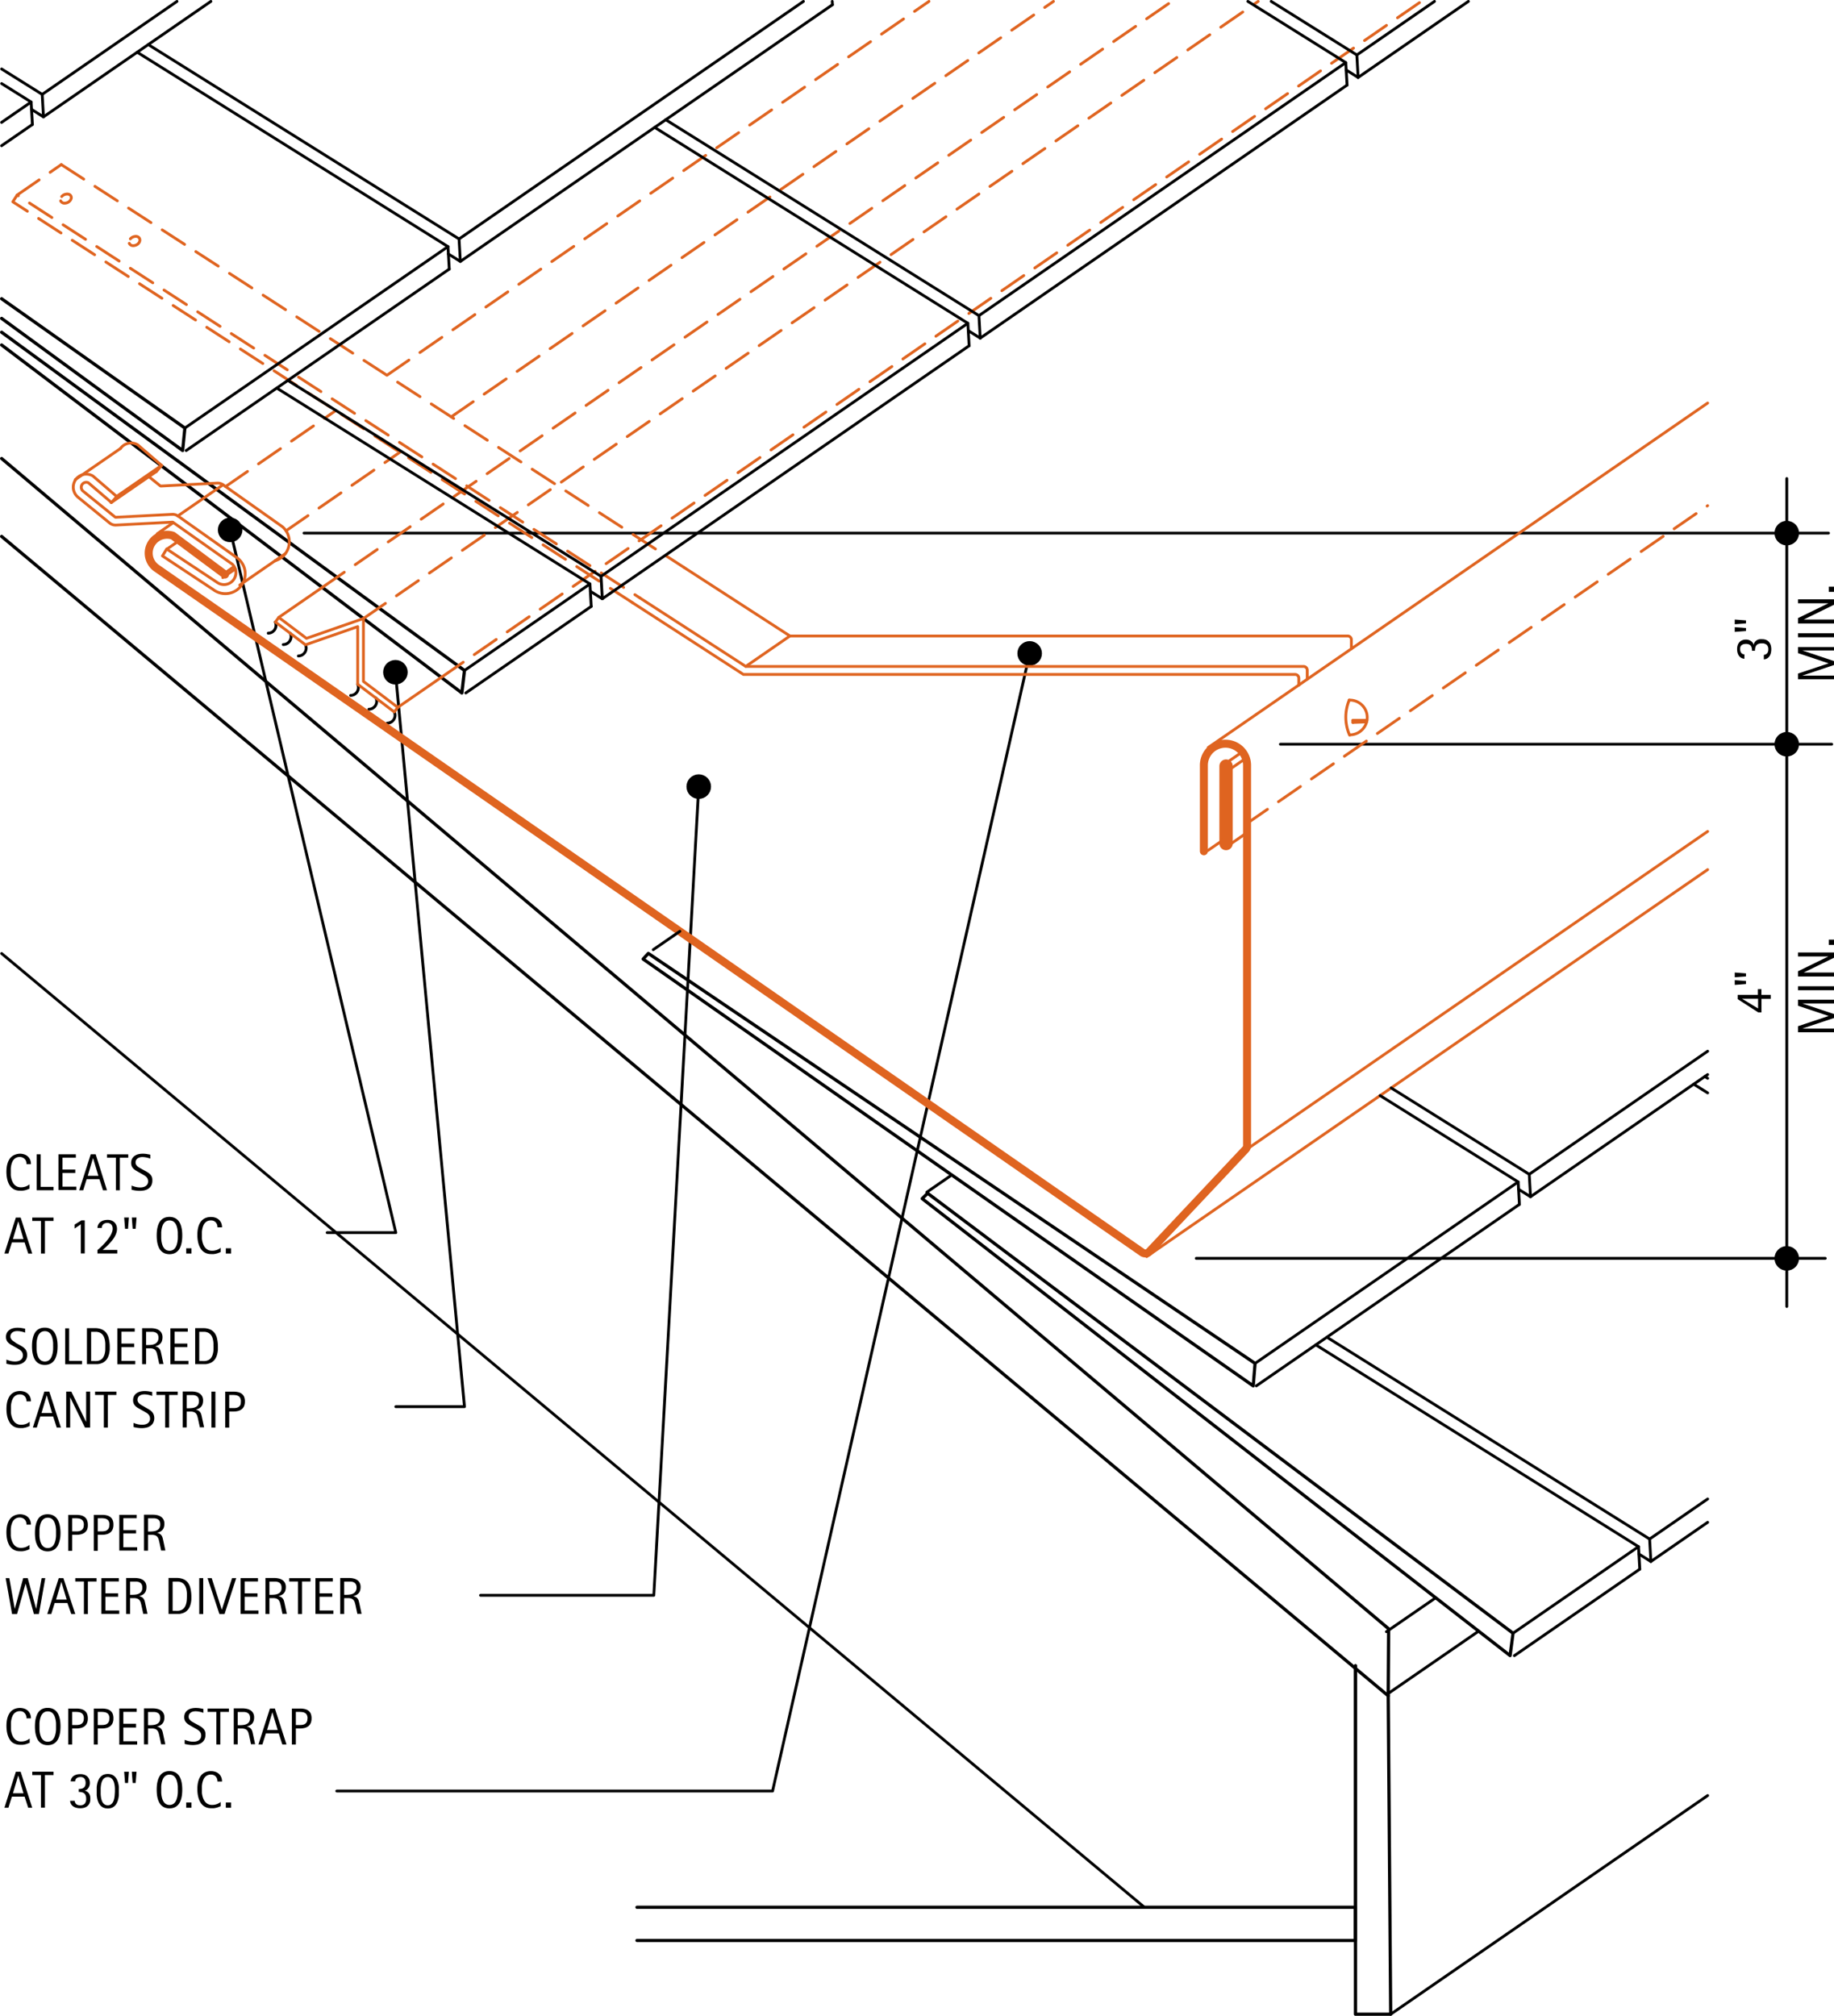 <svg id="5c06ced2-2146-4c98-b533-ebf345f4fcdb" data-name="CDATEXT" xmlns="http://www.w3.org/2000/svg" viewBox="0 0 462.89 508.76"><defs><style>.\30 77acf91-0c60-4181-b18f-15401d78ed33,.\34 44d5bc9-368a-4417-911b-ea3600011606,.\34 8247f14-f6b1-466a-b4bb-138aa9b98e7d,.\37 187dbdc-d804-43c0-93db-34150b988abb,.\37 2e67acd-0335-40c7-8de1-8ec212c31b94,.cf59b434-5aac-406c-9b4d-099ee72de93d,.cff57fc1-a128-4d66-9bc0-52213fd72f05{fill:none;stroke-linecap:round;stroke-linejoin:round;}.\30 77acf91-0c60-4181-b18f-15401d78ed33,.\34 8247f14-f6b1-466a-b4bb-138aa9b98e7d,.\37 2e67acd-0335-40c7-8de1-8ec212c31b94{stroke:#000;}.\37 2e67acd-0335-40c7-8de1-8ec212c31b94,.cf59b434-5aac-406c-9b4d-099ee72de93d,.cff57fc1-a128-4d66-9bc0-52213fd72f05{stroke-width:0.71px;}.\34 8247f14-f6b1-466a-b4bb-138aa9b98e7d{stroke-width:3.1px;}.\30 77acf91-0c60-4181-b18f-15401d78ed33{stroke-width:0.81px;}.\34 44d5bc9-368a-4417-911b-ea3600011606,.\37 187dbdc-d804-43c0-93db-34150b988abb,.cf59b434-5aac-406c-9b4d-099ee72de93d,.cff57fc1-a128-4d66-9bc0-52213fd72f05{stroke:#df6420;}.\34 44d5bc9-368a-4417-911b-ea3600011606{stroke-width:3.37px;}.\37 187dbdc-d804-43c0-93db-34150b988abb{stroke-width:2.02px;}.cff57fc1-a128-4d66-9bc0-52213fd72f05{stroke-dasharray:6.74 3.37;}</style></defs><title>gutters-water-diverters.A.strap-hung</title><g id="d0bf76c7-5b7d-4ccb-99fc-aa95c379431e" data-name="TEXT"><path d="M6.69,293.8a2.12,2.12,0,0,0-.11-0.7,1.6,1.6,0,0,0-.32-0.56,1.51,1.51,0,0,0-.52-0.37A1.74,1.74,0,0,0,5,292a2.06,2.06,0,0,0-.87.17,1.92,1.92,0,0,0-.62.45,2.29,2.29,0,0,0-.42.66,4.43,4.43,0,0,0-.25.79,6.12,6.12,0,0,0-.12.84q0,0.43,0,.81c0,0.28,0,.58,0,0.88a5.94,5.94,0,0,0,.16.9,4.29,4.29,0,0,0,.31.83,2.65,2.65,0,0,0,.48.69,2.15,2.15,0,0,0,.69.47,2.35,2.35,0,0,0,.94.17,3.49,3.49,0,0,0,1.15-.19,3.43,3.43,0,0,0,1-.56V300l-0.6.24a5.36,5.36,0,0,1-.57.17,4.65,4.65,0,0,1-.58.1,6.19,6.19,0,0,1-.65,0,3.33,3.33,0,0,1-1.2-.2A2.9,2.9,0,0,1,3,299.8,3.09,3.09,0,0,1,2.34,299a5.18,5.18,0,0,1-.42-1,6.79,6.79,0,0,1-.23-1.12,9.37,9.37,0,0,1-.07-1.14,8.84,8.84,0,0,1,.07-1.12,5.87,5.87,0,0,1,.23-1.06,4.4,4.4,0,0,1,.42-0.93,2.83,2.83,0,0,1,1.53-1.23A3.6,3.6,0,0,1,5,291.18a3.49,3.49,0,0,1,1.12.17,2.52,2.52,0,0,1,.89.51,2.39,2.39,0,0,1,.59.83,2.74,2.74,0,0,1,.21,1.11H6.69Z"/><path d="M9.26,300.41v-9.08h1v8.22h3.25v0.85H9.26Z"/><path d="M14.75,300.41v-9.08h4.39v0.85H15.78v3H19v0.85H15.78v3.47h3.49v0.85H14.75Z"/><path d="M26,300.41l-0.91-2.8H21.87L21,300.41H20l2.9-9.08h1.25L27,300.41H26Zm-2.52-8.14h0l-1.33,4.49h2.68Z"/><path d="M30.25,292.19v8.22h-1v-8.22H27v-0.85h5.37v0.85H30.25Z"/><path d="M38.45,298a2.51,2.51,0,0,1-.27,1.2,2.21,2.21,0,0,1-.71.79,3,3,0,0,1-1,.43,5.39,5.39,0,0,1-1.2.13,6.85,6.85,0,0,1-1.06-.08q-0.52-.08-1-0.2v-1.05a6.62,6.62,0,0,0,1.08.35,5.1,5.1,0,0,0,1.13.13,3,3,0,0,0,.72-0.09,1.92,1.92,0,0,0,.63-0.27,1.47,1.47,0,0,0,.44-0.48,1.39,1.39,0,0,0,.17-0.71,1.56,1.56,0,0,0-.13-0.65,1.58,1.58,0,0,0-.34-0.48,2.69,2.69,0,0,0-.49-0.37l-0.56-.33-0.8-.45-0.73-.42a3.38,3.38,0,0,1-.63-0.48,2.06,2.06,0,0,1-.44-0.62,2,2,0,0,1-.16-0.84,2.19,2.19,0,0,1,.25-1.08,2.09,2.09,0,0,1,.66-0.72,2.76,2.76,0,0,1,.94-0.41,4.65,4.65,0,0,1,1.09-.12,6.34,6.34,0,0,1,.95.07l0.94,0.17v1a5.49,5.49,0,0,0-1-.29,5,5,0,0,0-1-.11,2.52,2.52,0,0,0-.63.08,1.72,1.72,0,0,0-.55.25,1.25,1.25,0,0,0-.39.43,1.29,1.29,0,0,0-.14.63,1,1,0,0,0,.15.55,1.79,1.79,0,0,0,.37.44,3.19,3.19,0,0,0,.49.34l0.5,0.28,0.85,0.46q0.4,0.22.75,0.44a3,3,0,0,1,.61.51,2.22,2.22,0,0,1,.41.66A2.33,2.33,0,0,1,38.45,298Z"/></g><g id="96ca8583-eba6-43a5-b79a-afd0151ba401" data-name="TEXT"><path d="M7.12,316.37l-0.91-2.8H3l-0.88,2.8h-1L4,307.3H5.21l2.93,9.08h-1ZM4.6,308.23h0l-1.33,4.49H5.93Z"/><path d="M11.34,308.15v8.22h-1v-8.22H8.14V307.3h5.37v0.85H11.34Z"/><path d="M20.4,316.37V309l-1.58,1.07v-1L20.55,308h0.84v8.34h-1Z"/><path d="M24.6,316.37v-0.88l0.55-.47,0.61-.58q0.32-.31.64-0.66t0.62-.72q0.3-.37.56-0.75a7,7,0,0,0,.45-0.76,4.71,4.71,0,0,0,.3-0.75,2.39,2.39,0,0,0,.11-0.7,1.84,1.84,0,0,0-.09-0.59,1.28,1.28,0,0,0-.27-0.46,1.25,1.25,0,0,0-.43-0.3,1.5,1.5,0,0,0-.59-0.11,1.63,1.63,0,0,0-.54.09,1.25,1.25,0,0,0-.43.25,1.17,1.17,0,0,0-.29.4,1.3,1.3,0,0,0-.11.53H24.6a1.89,1.89,0,0,1,.81-1.54,2.48,2.48,0,0,1,.8-0.37,3.59,3.59,0,0,1,.93-0.12,2.65,2.65,0,0,1,1,.16,2.08,2.08,0,0,1,.74.47,2.12,2.12,0,0,1,.48.73,2.55,2.55,0,0,1,.17.95,3.22,3.22,0,0,1-.17,1,5,5,0,0,1-.45,1,7.53,7.53,0,0,1-.65.93q-0.37.45-.77,0.87t-0.81.79l-0.76.69H29.6v0.89h-5Z"/><path d="M32.32,310.12H31.56l-0.22-2.83h1.19Zm1.92,0H33.48l-0.21-2.83h1.19Z"/><path d="M46,311.82q0,0.54-.05,1.1a7.07,7.07,0,0,1-.19,1.08,4.87,4.87,0,0,1-.37,1,2.91,2.91,0,0,1-.59.8,2.67,2.67,0,0,1-.86.54,3.49,3.49,0,0,1-2.33,0,2.67,2.67,0,0,1-.86-0.54,2.9,2.9,0,0,1-.59-0.8,4.94,4.94,0,0,1-.37-1,6.75,6.75,0,0,1-.19-1.08q-0.05-.56-0.05-1.1t0.05-1.1a6.67,6.67,0,0,1,.19-1.08,4.87,4.87,0,0,1,.37-1,2.89,2.89,0,0,1,.59-0.79,2.61,2.61,0,0,1,.86-0.53,3.21,3.21,0,0,1,1.17-.19,3.15,3.15,0,0,1,1.16.2,2.68,2.68,0,0,1,.86.53,2.9,2.9,0,0,1,.59.79,4.75,4.75,0,0,1,.37,1,7,7,0,0,1,.19,1.08Q46,311.28,46,311.82Zm-1.12,0c0-.24,0-0.49,0-0.77a6.68,6.68,0,0,0-.1-0.84,5.23,5.23,0,0,0-.22-0.82,2.61,2.61,0,0,0-.37-0.7,1.75,1.75,0,0,0-.58-0.49,1.92,1.92,0,0,0-1.64,0,1.78,1.78,0,0,0-.58.49,2.56,2.56,0,0,0-.38.7,5.18,5.18,0,0,0-.22.82,6.68,6.68,0,0,0-.1.84c0,0.28,0,.54,0,0.77s0,0.5,0,.78a6.86,6.86,0,0,0,.1.85,5.33,5.33,0,0,0,.22.83,2.58,2.58,0,0,0,.38.71,1.8,1.8,0,0,0,.58.5,1.9,1.9,0,0,0,1.64,0,1.76,1.76,0,0,0,.58-0.5,2.69,2.69,0,0,0,.37-0.71,5.38,5.38,0,0,0,.22-0.83,7,7,0,0,0,.1-0.85C44.89,312.3,44.89,312,44.89,311.81Z"/><path d="M47,316.37v-1.32h1.32v1.32H47Z"/><path d="M54.89,309.77a2.12,2.12,0,0,0-.11-0.7,1.6,1.6,0,0,0-.32-0.56,1.51,1.51,0,0,0-.52-0.37,1.74,1.74,0,0,0-.7-0.13,2.06,2.06,0,0,0-.87.17,1.92,1.92,0,0,0-.62.45,2.29,2.29,0,0,0-.42.66,4.43,4.43,0,0,0-.25.79,6.12,6.12,0,0,0-.12.84q0,0.43,0,.81c0,0.28,0,.58,0,0.88a5.94,5.94,0,0,0,.16.9,4.29,4.29,0,0,0,.31.83,2.65,2.65,0,0,0,.48.69,2.15,2.15,0,0,0,.69.47,2.35,2.35,0,0,0,.94.17,3.49,3.49,0,0,0,1.15-.19,3.43,3.43,0,0,0,1-.56V316l-0.6.24a5.36,5.36,0,0,1-.57.17,4.65,4.65,0,0,1-.58.1,6.19,6.19,0,0,1-.65,0,3.33,3.33,0,0,1-1.2-.2,2.9,2.9,0,0,1-.91-0.55,3.09,3.09,0,0,1-.65-0.83,5.18,5.18,0,0,1-.42-1,6.79,6.79,0,0,1-.23-1.12,9.37,9.37,0,0,1-.07-1.14,8.84,8.84,0,0,1,.07-1.12,5.87,5.87,0,0,1,.23-1.06,4.4,4.4,0,0,1,.42-0.93,2.83,2.83,0,0,1,1.53-1.23,3.6,3.6,0,0,1,1.17-.18,3.49,3.49,0,0,1,1.12.17,2.52,2.52,0,0,1,.89.51,2.39,2.39,0,0,1,.59.83,2.74,2.74,0,0,1,.21,1.11H54.89Z"/><path d="M57,316.37v-1.32h1.32v1.32H57Z"/></g><g id="ab429445-9cbd-4396-b875-7e1f2619c9e3" data-name="TEXT"><path d="M6.69,384.8a2.12,2.12,0,0,0-.11-0.7,1.6,1.6,0,0,0-.32-0.56,1.51,1.51,0,0,0-.52-0.37A1.74,1.74,0,0,0,5,383a2.06,2.06,0,0,0-.87.17,1.92,1.92,0,0,0-.62.45,2.29,2.29,0,0,0-.42.66,4.43,4.43,0,0,0-.25.79,6.12,6.12,0,0,0-.12.84q0,0.43,0,.81c0,0.28,0,.58,0,0.88a5.94,5.94,0,0,0,.16.9,4.29,4.29,0,0,0,.31.83,2.65,2.65,0,0,0,.48.69,2.15,2.15,0,0,0,.69.47,2.35,2.35,0,0,0,.94.17,3.49,3.49,0,0,0,1.15-.19,3.43,3.43,0,0,0,1-.56V391l-0.6.24a5.36,5.36,0,0,1-.57.17,4.65,4.65,0,0,1-.58.1,6.19,6.19,0,0,1-.65,0,3.33,3.33,0,0,1-1.2-.2A2.9,2.9,0,0,1,3,390.8,3.09,3.09,0,0,1,2.34,390a5.18,5.18,0,0,1-.42-1,6.79,6.79,0,0,1-.23-1.12,9.37,9.37,0,0,1-.07-1.14,8.84,8.84,0,0,1,.07-1.12,5.87,5.87,0,0,1,.23-1.06,4.4,4.4,0,0,1,.42-0.93,2.83,2.83,0,0,1,1.53-1.23A3.6,3.6,0,0,1,5,382.18a3.49,3.49,0,0,1,1.12.17,2.52,2.52,0,0,1,.89.51,2.39,2.39,0,0,1,.59.83,2.74,2.74,0,0,1,.21,1.11H6.69Z"/><path d="M15.27,386.85q0,0.54-.05,1.1A7.07,7.07,0,0,1,15,389a4.87,4.87,0,0,1-.37,1,2.91,2.91,0,0,1-.59.8,2.67,2.67,0,0,1-.86.54,3.11,3.11,0,0,1-1.16.2,3.13,3.13,0,0,1-1.17-.2,2.67,2.67,0,0,1-.86-0.54,2.9,2.9,0,0,1-.59-0.8,4.94,4.94,0,0,1-.37-1A6.75,6.75,0,0,1,8.87,388q-0.05-.56-0.05-1.1t0.05-1.1a6.67,6.67,0,0,1,.19-1.08,4.87,4.87,0,0,1,.37-1A2.89,2.89,0,0,1,10,382.9a2.61,2.61,0,0,1,.86-0.53,3.21,3.21,0,0,1,1.17-.19,3.15,3.15,0,0,1,1.16.2,2.68,2.68,0,0,1,.86.53,2.9,2.9,0,0,1,.59.79,4.75,4.75,0,0,1,.37,1,7,7,0,0,1,.19,1.08Q15.27,386.31,15.27,386.85Zm-1.12,0c0-.24,0-0.49,0-0.77a6.68,6.68,0,0,0-.1-0.84,5.23,5.23,0,0,0-.22-0.82,2.61,2.61,0,0,0-.37-0.7,1.75,1.75,0,0,0-.58-0.49,1.92,1.92,0,0,0-1.64,0,1.78,1.78,0,0,0-.58.49,2.56,2.56,0,0,0-.38.7,5.18,5.18,0,0,0-.22.82,6.68,6.68,0,0,0-.1.84c0,0.28,0,.54,0,0.77s0,0.5,0,.78a6.86,6.86,0,0,0,.1.85,5.33,5.33,0,0,0,.22.83,2.58,2.58,0,0,0,.38.71,1.8,1.8,0,0,0,.58.5,1.9,1.9,0,0,0,1.64,0,1.76,1.76,0,0,0,.58-0.5,2.69,2.69,0,0,0,.37-0.71,5.38,5.38,0,0,0,.22-0.83,7,7,0,0,0,.1-0.85C14.15,387.33,14.15,387.08,14.15,386.84Z"/><path d="M22.17,384.84A2.83,2.83,0,0,1,22,386a2,2,0,0,1-.6.78,2.48,2.48,0,0,1-.91.44,4.57,4.57,0,0,1-1.15.14H18.22v4.05h-1v-9.08H19.3a5,5,0,0,1,1.16.13,2.43,2.43,0,0,1,.91.42,1.93,1.93,0,0,1,.59.77A3,3,0,0,1,22.17,384.84Zm-1,0A2,2,0,0,0,21,384a1.21,1.21,0,0,0-.44-0.51,1.75,1.75,0,0,0-.66-0.24,5,5,0,0,0-.83-0.06H18.22v3.31h1.1a2.93,2.93,0,0,0,.76-0.09,1.46,1.46,0,0,0,.58-0.29,1.3,1.3,0,0,0,.37-0.51A2,2,0,0,0,21.15,384.85Z"/><path d="M28.63,384.84a2.83,2.83,0,0,1-.21,1.16,2,2,0,0,1-.6.78,2.48,2.48,0,0,1-.91.44,4.57,4.57,0,0,1-1.15.14H24.67v4.05h-1v-9.08h2.11a5,5,0,0,1,1.16.13,2.43,2.43,0,0,1,.91.42,1.93,1.93,0,0,1,.59.77A3,3,0,0,1,28.63,384.84Zm-1,0a2,2,0,0,0-.16-0.85,1.21,1.21,0,0,0-.44-0.51,1.75,1.75,0,0,0-.66-0.24,5,5,0,0,0-.83-0.06H24.67v3.31h1.1a2.93,2.93,0,0,0,.76-0.09,1.46,1.46,0,0,0,.58-0.29,1.3,1.3,0,0,0,.37-0.51A2,2,0,0,0,27.6,384.85Z"/><path d="M30.11,391.4v-9.08H34.5v0.85H31.13v3h3.21v0.85H31.13v3.47h3.49v0.85H30.11Z"/><path d="M40.69,391.4l-0.45-2.09a8.4,8.4,0,0,0-.21-0.83,1.81,1.81,0,0,0-.32-0.61,1.29,1.29,0,0,0-.54-0.37,2.47,2.47,0,0,0-.87-0.13H37.35v4h-1v-9.08h2.25a5,5,0,0,1,1.08.12,2.71,2.71,0,0,1,.92.38,2,2,0,0,1,.65.71,2.2,2.2,0,0,1,.24,1.08,3,3,0,0,1-.12.87,1.82,1.82,0,0,1-.35.65,2,2,0,0,1-.57.46,3.46,3.46,0,0,1-.81.3v0a2.41,2.41,0,0,1,.72.29,1.47,1.47,0,0,1,.43.42,2,2,0,0,1,.25.56c0.06,0.21.11,0.45,0.17,0.72l0.53,2.49h-1Zm-0.25-6.68a1.63,1.63,0,0,0-.2-0.88,1.21,1.21,0,0,0-.53-0.46,2.17,2.17,0,0,0-.75-0.18c-0.28,0-.56,0-0.85,0H37.35v3.33h0.57a6.21,6.21,0,0,0,.92-0.07,2.46,2.46,0,0,0,.81-0.26,1.55,1.55,0,0,0,.58-0.54A1.69,1.69,0,0,0,40.44,384.72Z"/></g><g id="285b9f7e-27eb-4d0b-8c7a-012adba13575" data-name="TEXT"><path d="M9.82,407.37H8.56l-2.11-7.71h0L4.3,407.37H3.05l-1.62-9.08H2.35l1.38,7.78h0l2.13-7.78H7l2.12,7.78h0l1.39-7.78h0.92Z"/><path d="M18,407.37L17,404.57H13.81l-0.88,2.8h-1l2.9-9.08H16L19,407.37H18Zm-2.52-8.14h0l-1.33,4.49h2.68Z"/><path d="M22.18,399.15v8.22h-1v-8.22H19v-0.85h5.37v0.85H22.18Z"/><path d="M25.59,407.37v-9.08H30v0.85H26.61v3h3.21V403H26.61v3.47H30.1v0.85H25.59Z"/><path d="M36.17,407.37l-0.45-2.09a8.4,8.4,0,0,0-.21-0.83,1.81,1.81,0,0,0-.32-0.61,1.29,1.29,0,0,0-.54-0.37,2.47,2.47,0,0,0-.87-0.13H32.83v4h-1v-9.08h2.25a5,5,0,0,1,1.08.12,2.71,2.71,0,0,1,.92.38,2,2,0,0,1,.65.71,2.2,2.2,0,0,1,.24,1.08,3,3,0,0,1-.12.87,1.82,1.82,0,0,1-.35.65,2,2,0,0,1-.57.46,3.46,3.46,0,0,1-.81.3v0a2.41,2.41,0,0,1,.72.29,1.47,1.47,0,0,1,.43.42,2,2,0,0,1,.25.56c0.06,0.21.11,0.45,0.17,0.72l0.53,2.49h-1Zm-0.25-6.68a1.63,1.63,0,0,0-.2-0.88,1.21,1.21,0,0,0-.53-0.46,2.17,2.17,0,0,0-.75-0.18c-0.28,0-.56,0-0.85,0H32.83v3.33H33.4a6.21,6.21,0,0,0,.92-0.07,2.46,2.46,0,0,0,.81-0.26,1.55,1.55,0,0,0,.58-0.54A1.69,1.69,0,0,0,35.92,400.69Z"/><path d="M48.3,402.8q0,0.43,0,.88a6.93,6.93,0,0,1-.12.87,5.23,5.23,0,0,1-.24.82,3.19,3.19,0,0,1-.39.73,3,3,0,0,1-.58.6,2.64,2.64,0,0,1-.8.42,3.9,3.9,0,0,1-.93.21q-0.48,0-1,0H42.54v-9.08h2a4.27,4.27,0,0,1,1.81.34,2.84,2.84,0,0,1,1.14.94,3.75,3.75,0,0,1,.59,1.43A9,9,0,0,1,48.3,402.8Zm-1.12,0q0-.31,0-0.66a6.17,6.17,0,0,0-.07-0.69,4.7,4.7,0,0,0-.16-0.67,2.73,2.73,0,0,0-.27-0.61,2,2,0,0,0-1-.84,2.86,2.86,0,0,0-.73-0.16q-0.38,0-.76,0H43.57v7.37h0.69a6.92,6.92,0,0,0,.78,0,2.55,2.55,0,0,0,.76-0.21,1.83,1.83,0,0,0,.75-0.61,2.92,2.92,0,0,0,.41-0.88,5,5,0,0,0,.18-1Q47.18,403.27,47.18,402.81Z"/><path d="M50.29,407.37v-9.08h1v9.08h-1Z"/><path d="M56.67,407.37H55.38l-3-9.08h1.05l2.55,8h0l2.59-8h1.05Z"/><path d="M60.72,407.37v-9.08h4.39v0.85H61.75v3H65V403H61.75v3.47h3.49v0.85H60.72Z"/><path d="M71.31,407.37l-0.45-2.09a8.4,8.4,0,0,0-.21-0.83,1.81,1.81,0,0,0-.32-0.61,1.29,1.29,0,0,0-.54-0.37,2.47,2.47,0,0,0-.87-0.13H68v4h-1v-9.08h2.25a5,5,0,0,1,1.08.12,2.71,2.71,0,0,1,.92.38,2,2,0,0,1,.65.71,2.2,2.2,0,0,1,.24,1.08,3,3,0,0,1-.12.87,1.82,1.82,0,0,1-.35.65,2,2,0,0,1-.57.46,3.46,3.46,0,0,1-.81.3v0a2.41,2.41,0,0,1,.72.29,1.47,1.47,0,0,1,.43.42,2,2,0,0,1,.25.56c0.06,0.21.11,0.45,0.17,0.72l0.53,2.49h-1Zm-0.25-6.68a1.63,1.63,0,0,0-.2-0.88,1.21,1.21,0,0,0-.53-0.46,2.17,2.17,0,0,0-.75-0.18c-0.28,0-.56,0-0.85,0H68v3.33h0.57a6.21,6.21,0,0,0,.92-0.07,2.46,2.46,0,0,0,.81-0.26,1.55,1.55,0,0,0,.58-0.54A1.69,1.69,0,0,0,71.06,400.69Z"/><path d="M76.22,399.15v8.22h-1v-8.22H73v-0.85h5.37v0.85H76.22Z"/><path d="M79.62,407.37v-9.08H84v0.85H80.65v3h3.21V403H80.65v3.47h3.49v0.85H79.62Z"/><path d="M90.21,407.37l-0.45-2.09a8.4,8.4,0,0,0-.21-0.83,1.81,1.81,0,0,0-.32-0.61,1.29,1.29,0,0,0-.54-0.37,2.47,2.47,0,0,0-.87-0.13H86.87v4h-1v-9.08h2.25a5,5,0,0,1,1.08.12,2.71,2.71,0,0,1,.92.38,2,2,0,0,1,.65.71,2.2,2.2,0,0,1,.24,1.08,3,3,0,0,1-.12.87,1.82,1.82,0,0,1-.35.65,2,2,0,0,1-.57.46,3.46,3.46,0,0,1-.81.3v0a2.41,2.41,0,0,1,.72.29,1.47,1.47,0,0,1,.43.42,2,2,0,0,1,.25.56c0.06,0.21.11,0.45,0.17,0.72l0.53,2.49h-1ZM90,400.69a1.63,1.63,0,0,0-.2-0.88,1.21,1.21,0,0,0-.53-0.46,2.17,2.17,0,0,0-.75-0.18c-0.28,0-.56,0-0.85,0H86.87v3.33h0.57a6.21,6.21,0,0,0,.92-0.07,2.46,2.46,0,0,0,.81-0.26,1.55,1.55,0,0,0,.58-0.54A1.69,1.69,0,0,0,90,400.69Z"/></g><g id="5376bab0-259d-4694-b72e-9fd499be0873" data-name="TEXT"><path d="M6.69,433.68a2.12,2.12,0,0,0-.11-0.7,1.6,1.6,0,0,0-.32-0.56A1.51,1.51,0,0,0,5.74,432a1.74,1.74,0,0,0-.7-0.13,2.06,2.06,0,0,0-.87.17,1.92,1.92,0,0,0-.62.45,2.29,2.29,0,0,0-.42.66,4.43,4.43,0,0,0-.25.79,6.12,6.12,0,0,0-.12.84q0,0.43,0,.81c0,0.28,0,.58,0,0.88a5.94,5.94,0,0,0,.16.9,4.29,4.29,0,0,0,.31.83,2.65,2.65,0,0,0,.48.69,2.15,2.15,0,0,0,.69.47,2.35,2.35,0,0,0,.94.17,3.49,3.49,0,0,0,1.15-.19,3.43,3.43,0,0,0,1-.56v1.07l-0.6.24a5.36,5.36,0,0,1-.57.17,4.65,4.65,0,0,1-.58.1,6.19,6.19,0,0,1-.65,0,3.33,3.33,0,0,1-1.2-.2A2.9,2.9,0,0,1,3,439.67a3.09,3.09,0,0,1-.65-0.83,5.18,5.18,0,0,1-.42-1,6.79,6.79,0,0,1-.23-1.12,9.37,9.37,0,0,1-.07-1.14,8.84,8.84,0,0,1,.07-1.12,5.87,5.87,0,0,1,.23-1.06,4.4,4.4,0,0,1,.42-0.93,2.83,2.83,0,0,1,1.53-1.23A3.6,3.6,0,0,1,5,431.06a3.49,3.49,0,0,1,1.12.17,2.52,2.52,0,0,1,.89.51,2.39,2.39,0,0,1,.59.83,2.74,2.74,0,0,1,.21,1.11H6.69Z"/><path d="M15.27,435.73q0,0.54-.05,1.1a7.07,7.07,0,0,1-.19,1.08,4.87,4.87,0,0,1-.37,1,2.91,2.91,0,0,1-.59.8,2.67,2.67,0,0,1-.86.54,3.11,3.11,0,0,1-1.16.2,3.13,3.13,0,0,1-1.17-.2,2.67,2.67,0,0,1-.86-0.54,2.9,2.9,0,0,1-.59-0.8,4.94,4.94,0,0,1-.37-1,6.75,6.75,0,0,1-.19-1.08q-0.05-.56-0.05-1.1t0.05-1.1a6.67,6.67,0,0,1,.19-1.08,4.87,4.87,0,0,1,.37-1,2.89,2.89,0,0,1,.59-0.79,2.61,2.61,0,0,1,.86-0.53,3.21,3.21,0,0,1,1.17-.19,3.15,3.15,0,0,1,1.16.2,2.68,2.68,0,0,1,.86.53,2.9,2.9,0,0,1,.59.79,4.75,4.75,0,0,1,.37,1,7,7,0,0,1,.19,1.08Q15.27,435.19,15.27,435.73Zm-1.12,0c0-.24,0-0.49,0-0.77a6.68,6.68,0,0,0-.1-0.84,5.23,5.23,0,0,0-.22-0.82,2.61,2.61,0,0,0-.37-0.7,1.75,1.75,0,0,0-.58-0.49,1.92,1.92,0,0,0-1.64,0,1.78,1.78,0,0,0-.58.49,2.56,2.56,0,0,0-.38.7,5.18,5.18,0,0,0-.22.82,6.68,6.68,0,0,0-.1.84c0,0.28,0,.54,0,0.77s0,0.5,0,.78a6.86,6.86,0,0,0,.1.85,5.33,5.33,0,0,0,.22.83,2.58,2.58,0,0,0,.38.71,1.8,1.8,0,0,0,.58.5,1.9,1.9,0,0,0,1.64,0,1.76,1.76,0,0,0,.58-0.5,2.69,2.69,0,0,0,.37-0.71,5.38,5.38,0,0,0,.22-0.83,7,7,0,0,0,.1-0.85C14.15,436.21,14.15,436,14.15,435.72Z"/><path d="M22.17,433.72a2.83,2.83,0,0,1-.21,1.16,2,2,0,0,1-.6.78,2.48,2.48,0,0,1-.91.44,4.57,4.57,0,0,1-1.15.14H18.22v4.05h-1v-9.08H19.3a5,5,0,0,1,1.16.13,2.43,2.43,0,0,1,.91.42,1.93,1.93,0,0,1,.59.77A3,3,0,0,1,22.17,433.72Zm-1,0a2,2,0,0,0-.16-0.85,1.21,1.21,0,0,0-.44-0.51,1.75,1.75,0,0,0-.66-0.24,5,5,0,0,0-.83-0.06H18.22v3.31h1.1a2.93,2.93,0,0,0,.76-0.09,1.46,1.46,0,0,0,.58-0.29,1.3,1.3,0,0,0,.37-0.51A2,2,0,0,0,21.15,433.73Z"/><path d="M28.63,433.72a2.83,2.83,0,0,1-.21,1.16,2,2,0,0,1-.6.78,2.48,2.48,0,0,1-.91.44,4.57,4.57,0,0,1-1.15.14H24.67v4.05h-1v-9.08h2.11a5,5,0,0,1,1.16.13,2.43,2.43,0,0,1,.91.42,1.93,1.93,0,0,1,.59.77A3,3,0,0,1,28.63,433.72Zm-1,0a2,2,0,0,0-.16-0.85,1.21,1.21,0,0,0-.44-0.51,1.75,1.75,0,0,0-.66-0.24,5,5,0,0,0-.83-0.06H24.67v3.31h1.1a2.93,2.93,0,0,0,.76-0.09,1.46,1.46,0,0,0,.58-0.29,1.3,1.3,0,0,0,.37-0.51A2,2,0,0,0,27.6,433.73Z"/><path d="M30.11,440.28v-9.08H34.5v0.85H31.13v3h3.21V436H31.13v3.47h3.49v0.85H30.11Z"/><path d="M40.69,440.28l-0.45-2.09a8.4,8.4,0,0,0-.21-0.83,1.81,1.81,0,0,0-.32-0.61,1.29,1.29,0,0,0-.54-0.37,2.47,2.47,0,0,0-.87-0.13H37.35v4h-1v-9.08h2.25a5,5,0,0,1,1.08.12,2.71,2.71,0,0,1,.92.38,2,2,0,0,1,.65.71,2.2,2.2,0,0,1,.24,1.08,3,3,0,0,1-.12.87A1.82,1.82,0,0,1,41,435a2,2,0,0,1-.57.46,3.46,3.46,0,0,1-.81.3v0a2.41,2.41,0,0,1,.72.29,1.47,1.47,0,0,1,.43.42,2,2,0,0,1,.25.56c0.06,0.21.11,0.45,0.17,0.72l0.53,2.49h-1Zm-0.25-6.68a1.63,1.63,0,0,0-.2-0.88,1.21,1.21,0,0,0-.53-0.46,2.17,2.17,0,0,0-.75-0.18c-0.28,0-.56,0-0.85,0H37.35v3.33h0.57a6.21,6.21,0,0,0,.92-0.07,2.46,2.46,0,0,0,.81-0.26,1.55,1.55,0,0,0,.58-0.54A1.69,1.69,0,0,0,40.44,433.6Z"/><path d="M51.85,437.87a2.51,2.51,0,0,1-.27,1.2,2.21,2.21,0,0,1-.71.79,3,3,0,0,1-1,.43,5.39,5.39,0,0,1-1.2.13,6.85,6.85,0,0,1-1.06-.08q-0.52-.08-1-0.2V439.1a6.62,6.62,0,0,0,1.08.35,5.1,5.1,0,0,0,1.13.13,3,3,0,0,0,.72-0.09,1.92,1.92,0,0,0,.63-0.27,1.47,1.47,0,0,0,.44-0.48,1.39,1.39,0,0,0,.17-0.71,1.56,1.56,0,0,0-.13-0.65,1.58,1.58,0,0,0-.34-0.48,2.69,2.69,0,0,0-.49-0.37l-0.56-.33-0.8-.45-0.73-.42a3.38,3.38,0,0,1-.63-0.48,2.06,2.06,0,0,1-.44-0.62,2,2,0,0,1-.16-0.84,2.19,2.19,0,0,1,.25-1.08,2.09,2.09,0,0,1,.66-0.72,2.76,2.76,0,0,1,.94-0.41,4.65,4.65,0,0,1,1.09-.12,6.34,6.34,0,0,1,.95.07l0.94,0.17v1a5.49,5.49,0,0,0-1-.29,5,5,0,0,0-1-.11,2.52,2.52,0,0,0-.63.08,1.72,1.72,0,0,0-.55.25,1.25,1.25,0,0,0-.39.43,1.29,1.29,0,0,0-.14.63,1,1,0,0,0,.15.55,1.79,1.79,0,0,0,.37.44,3.19,3.19,0,0,0,.49.34l0.5,0.28,0.85,0.46q0.4,0.22.75,0.44a3,3,0,0,1,.61.51,2.22,2.22,0,0,1,.41.66A2.33,2.33,0,0,1,51.85,437.87Z"/><path d="M55.6,432.06v8.22h-1v-8.22H52.4v-0.85h5.37v0.85H55.6Z"/><path d="M63.37,440.28l-0.45-2.09a8.4,8.4,0,0,0-.21-0.83,1.81,1.81,0,0,0-.32-0.61,1.29,1.29,0,0,0-.54-0.37,2.47,2.47,0,0,0-.87-0.13H60v4H59v-9.08h2.25a5,5,0,0,1,1.08.12,2.71,2.71,0,0,1,.92.38,2,2,0,0,1,.65.71,2.2,2.2,0,0,1,.24,1.08,3,3,0,0,1-.12.87,1.82,1.82,0,0,1-.35.65,2,2,0,0,1-.57.46,3.46,3.46,0,0,1-.81.3v0a2.41,2.41,0,0,1,.72.29,1.47,1.47,0,0,1,.43.42,2,2,0,0,1,.25.56c0.06,0.21.11,0.45,0.17,0.72l0.53,2.49h-1Zm-0.25-6.68a1.63,1.63,0,0,0-.2-0.88,1.21,1.21,0,0,0-.53-0.46,2.17,2.17,0,0,0-.75-0.18c-0.28,0-.56,0-0.85,0H60v3.33H60.6a6.21,6.21,0,0,0,.92-0.07,2.46,2.46,0,0,0,.81-0.26,1.55,1.55,0,0,0,.58-0.54A1.69,1.69,0,0,0,63.12,433.6Z"/><path d="M71.26,440.28l-0.91-2.8H67.11l-0.88,2.8h-1l2.9-9.08h1.25l2.93,9.08h-1Zm-2.52-8.14h0l-1.33,4.49h2.68Z"/><path d="M78.63,433.72a2.83,2.83,0,0,1-.21,1.16,2,2,0,0,1-.6.78,2.48,2.48,0,0,1-.91.44,4.57,4.57,0,0,1-1.15.14H74.67v4.05h-1v-9.08h2.11a5,5,0,0,1,1.16.13,2.43,2.43,0,0,1,.91.42,1.93,1.93,0,0,1,.59.77A3,3,0,0,1,78.63,433.72Zm-1,0a2,2,0,0,0-.16-0.85,1.21,1.21,0,0,0-.44-0.51,1.75,1.75,0,0,0-.66-0.24,5,5,0,0,0-.83-0.06H74.67v3.31h1.1a2.93,2.93,0,0,0,.76-0.09,1.46,1.46,0,0,0,.58-0.29,1.3,1.3,0,0,0,.37-0.51A2,2,0,0,0,77.6,433.73Z"/></g><g id="29b555c3-c2cb-4bc4-ba1a-152dae9ead59" data-name="TEXT"><path d="M7.12,456.25l-0.91-2.8H3l-0.88,2.8h-1L4,447.17H5.21l2.93,9.08h-1ZM4.6,448.1h0l-1.33,4.49H5.93Z"/><path d="M11.34,448v8.22h-1V448H8.14v-0.85h5.37V448H11.34Z"/><path d="M22.79,454.11a2.45,2.45,0,0,1-.19,1,2,2,0,0,1-.53.71,2.18,2.18,0,0,1-.8.42,3.49,3.49,0,0,1-1,.14,4.11,4.11,0,0,1-.91-0.1,2.51,2.51,0,0,1-.8-0.32,1.9,1.9,0,0,1-.59-0.58,1.84,1.84,0,0,1-.27-0.88h1.14a1.27,1.27,0,0,0,.43.86,1.47,1.47,0,0,0,.94.27,1.5,1.5,0,0,0,1.18-.41,1.78,1.78,0,0,0,.36-1.21,2.43,2.43,0,0,0-.12-0.83,1.3,1.3,0,0,0-.36-0.54,1.37,1.37,0,0,0-.58-0.29,3.38,3.38,0,0,0-.81-0.09v-0.75a3.09,3.09,0,0,0,.73-0.08,1.37,1.37,0,0,0,.54-0.25,1.1,1.1,0,0,0,.34-0.47,2,2,0,0,0,.12-0.73,2.38,2.38,0,0,0-.07-0.59,1.3,1.3,0,0,0-.22-0.47,1,1,0,0,0-.39-0.31,1.4,1.4,0,0,0-.59-0.11,2.09,2.09,0,0,0-.51.06,1.31,1.31,0,0,0-.43.19,1,1,0,0,0-.43.84H17.85a1.42,1.42,0,0,1,.06-0.4,1.66,1.66,0,0,1,.15-0.37,1.8,1.8,0,0,1,.41-0.51A2.22,2.22,0,0,1,19,448a2.62,2.62,0,0,1,.61-0.18,3.89,3.89,0,0,1,.65-0.05,3,3,0,0,1,1,.14,2.1,2.1,0,0,1,.75.43,2,2,0,0,1,.49.7,2.41,2.41,0,0,1,.18,1,2.14,2.14,0,0,1-.09.61,2.25,2.25,0,0,1-.27.58,1.72,1.72,0,0,1-.42.46,1.23,1.23,0,0,1-.57.23v0a2,2,0,0,1,.71.3,1.69,1.69,0,0,1,.46.49,2.07,2.07,0,0,1,.25.65A3.73,3.73,0,0,1,22.79,454.11Z"/><path d="M30,452.08c0,0.32,0,.64,0,1a6.73,6.73,0,0,1-.16,1,4.69,4.69,0,0,1-.32.91,2.69,2.69,0,0,1-.52.75,2.35,2.35,0,0,1-.76.51,3,3,0,0,1-2.07,0,2.35,2.35,0,0,1-.76-0.51,2.69,2.69,0,0,1-.52-0.75,4.69,4.69,0,0,1-.32-0.91,6.67,6.67,0,0,1-.16-1c0-.34,0-0.67,0-1s0-.64,0-1a6.67,6.67,0,0,1,.16-1,4.69,4.69,0,0,1,.32-0.91,2.73,2.73,0,0,1,.52-0.75,2.28,2.28,0,0,1,.76-0.51,3,3,0,0,1,2.08,0,2.29,2.29,0,0,1,.76.51,2.74,2.74,0,0,1,.52.75,4.69,4.69,0,0,1,.32.91,6.73,6.73,0,0,1,.16,1C30,451.43,30,451.76,30,452.08Zm-1,0q0-.31,0-0.7a7.15,7.15,0,0,0-.07-0.78,5.22,5.22,0,0,0-.17-0.77,2.44,2.44,0,0,0-.32-0.67,1.57,1.57,0,0,0-.51-0.47,1.44,1.44,0,0,0-.73-0.18,1.42,1.42,0,0,0-.73.18,1.56,1.56,0,0,0-.5.47,2.43,2.43,0,0,0-.32.67,5.09,5.09,0,0,0-.17.77,7.57,7.57,0,0,0-.07.78q0,0.39,0,.69t0,0.69a7.57,7.57,0,0,0,.07.78,5.06,5.06,0,0,0,.17.77,2.39,2.39,0,0,0,.32.67,1.6,1.6,0,0,0,.5.47,1.41,1.41,0,0,0,.73.18,1.43,1.43,0,0,0,.73-0.18A1.57,1.57,0,0,0,28.4,455a2.44,2.44,0,0,0,.32-0.67,5.21,5.21,0,0,0,.17-0.77,7.26,7.26,0,0,0,.07-0.78Q29,452.39,29,452.08Z"/><path d="M32.32,450H31.56l-0.22-2.83h1.19Zm1.92,0H33.48l-0.21-2.83h1.19Z"/><path d="M46,451.69q0,0.54-.05,1.1a7.07,7.07,0,0,1-.19,1.08,4.87,4.87,0,0,1-.37,1,2.91,2.91,0,0,1-.59.8,2.67,2.67,0,0,1-.86.54,3.49,3.49,0,0,1-2.33,0,2.67,2.67,0,0,1-.86-0.54,2.9,2.9,0,0,1-.59-0.8,4.94,4.94,0,0,1-.37-1,6.75,6.75,0,0,1-.19-1.08q-0.05-.56-0.05-1.1t0.05-1.1a6.67,6.67,0,0,1,.19-1.08,4.87,4.87,0,0,1,.37-1,2.89,2.89,0,0,1,.59-0.79,2.61,2.61,0,0,1,.86-0.53,3.21,3.21,0,0,1,1.17-.19,3.15,3.15,0,0,1,1.16.2,2.68,2.68,0,0,1,.86.53,2.9,2.9,0,0,1,.59.79,4.75,4.75,0,0,1,.37,1,7,7,0,0,1,.19,1.08Q46,451.15,46,451.69Zm-1.12,0c0-.24,0-0.49,0-0.77a6.68,6.68,0,0,0-.1-0.84,5.23,5.23,0,0,0-.22-0.82,2.61,2.61,0,0,0-.37-0.7,1.75,1.75,0,0,0-.58-0.49,1.92,1.92,0,0,0-1.64,0,1.78,1.78,0,0,0-.58.49,2.56,2.56,0,0,0-.38.7,5.18,5.18,0,0,0-.22.82,6.68,6.68,0,0,0-.1.84c0,0.28,0,.54,0,0.77s0,0.5,0,.78a6.86,6.86,0,0,0,.1.85,5.33,5.33,0,0,0,.22.83,2.58,2.58,0,0,0,.38.71,1.8,1.8,0,0,0,.58.5,1.9,1.9,0,0,0,1.64,0,1.76,1.76,0,0,0,.58-0.5,2.69,2.69,0,0,0,.37-0.71,5.38,5.38,0,0,0,.22-0.83,7,7,0,0,0,.1-0.85C44.89,452.18,44.89,451.92,44.89,451.68Z"/><path d="M47,456.25v-1.32h1.32v1.32H47Z"/><path d="M54.89,449.64a2.12,2.12,0,0,0-.11-0.7,1.6,1.6,0,0,0-.32-0.56,1.51,1.51,0,0,0-.52-0.37,1.74,1.74,0,0,0-.7-0.13,2.06,2.06,0,0,0-.87.17,1.92,1.92,0,0,0-.62.45,2.29,2.29,0,0,0-.42.66,4.43,4.43,0,0,0-.25.79,6.12,6.12,0,0,0-.12.84q0,0.43,0,.81c0,0.28,0,.58,0,0.88a5.94,5.94,0,0,0,.16.9,4.29,4.29,0,0,0,.31.83,2.65,2.65,0,0,0,.48.69,2.15,2.15,0,0,0,.69.47,2.35,2.35,0,0,0,.94.17,3.49,3.49,0,0,0,1.15-.19,3.43,3.43,0,0,0,1-.56v1.07l-0.6.24a5.36,5.36,0,0,1-.57.17,4.65,4.65,0,0,1-.58.1,6.19,6.19,0,0,1-.65,0,3.33,3.33,0,0,1-1.2-.2,2.9,2.9,0,0,1-.91-0.55,3.09,3.09,0,0,1-.65-0.83,5.18,5.18,0,0,1-.42-1,6.79,6.79,0,0,1-.23-1.12,9.37,9.37,0,0,1-.07-1.14,8.84,8.84,0,0,1,.07-1.12,5.87,5.87,0,0,1,.23-1.06,4.4,4.4,0,0,1,.42-0.93,2.83,2.83,0,0,1,1.53-1.23,3.6,3.6,0,0,1,1.17-.18,3.49,3.49,0,0,1,1.12.17,2.52,2.52,0,0,1,.89.51,2.39,2.39,0,0,1,.59.83,2.74,2.74,0,0,1,.21,1.11H54.89Z"/><path d="M57,456.25v-1.32h1.32v1.32H57Z"/></g><g id="2cbdb6cf-51ec-42d5-b70f-bafba2d155ff" data-name="LWPOLYLINE"><polyline class="72e67acd-0335-40c7-8de1-8ec212c31b94" points="82.57 311.1 99.9 311.1 58.09 133.74"/></g><g id="fbb6cfd6-4a12-4a28-aa62-67bd744e80b0" data-name="LWPOLYLINE"><polyline class="72e67acd-0335-40c7-8de1-8ec212c31b94" points="121.28 402.63 165.02 402.63 176.36 198.53"/></g><g id="5888c769-f17e-4c30-8dcc-0f4d0b554848" data-name="LWPOLYLINE"><polyline class="72e67acd-0335-40c7-8de1-8ec212c31b94" points="85 452.03 194.99 452.03 259.88 164.91"/></g><g id="c9c1e3a3-6fd2-40e7-b104-cea1d2c3c598" data-name="LINE"><line class="72e67acd-0335-40c7-8de1-8ec212c31b94" x1="323.17" y1="187.83" x2="462.31" y2="187.83"/></g><g id="95c3c21a-4f03-40bd-90b1-ede2d194bef8" data-name="LINE"><line class="72e67acd-0335-40c7-8de1-8ec212c31b94" x1="76.72" y1="134.55" x2="461.5" y2="134.55"/></g><g id="0018be75-620b-4e2b-92c5-7d14b9187b4e" data-name="LINE"><line class="72e67acd-0335-40c7-8de1-8ec212c31b94" x1="301.92" y1="317.59" x2="460.69" y2="317.59"/></g><g id="d4e3a1db-f3b8-476d-9348-f2defa89079a" data-name="LINE"><line class="72e67acd-0335-40c7-8de1-8ec212c31b94" x1="450.97" y1="120.78" x2="450.97" y2="329.74"/></g><g id="44001615-ae8e-4fa9-babf-dfec2b4e21f7" data-name="TEXT"><path d="M444.79,161.33a2.45,2.45,0,0,1,1,.19,2,2,0,0,1,.71.53,2.18,2.18,0,0,1,.42.8,3.49,3.49,0,0,1,.14,1,4.11,4.11,0,0,1-.1.91,2.51,2.51,0,0,1-.32.8,1.9,1.9,0,0,1-.58.59,1.84,1.84,0,0,1-.88.27v-1.14a1.27,1.27,0,0,0,.86-0.43,1.47,1.47,0,0,0,.27-0.94,1.5,1.5,0,0,0-.41-1.18,1.78,1.78,0,0,0-1.21-.36,2.43,2.43,0,0,0-.83.12,1.3,1.3,0,0,0-.54.36,1.37,1.37,0,0,0-.29.58,3.38,3.38,0,0,0-.09.81H442.2a3.09,3.09,0,0,0-.08-0.73,1.37,1.37,0,0,0-.25-0.54,1.1,1.1,0,0,0-.47-0.34,2,2,0,0,0-.73-0.12,2.38,2.38,0,0,0-.59.07,1.3,1.3,0,0,0-.47.22,1,1,0,0,0-.31.39,1.4,1.4,0,0,0-.11.59,2.09,2.09,0,0,0,.06.51,1.31,1.31,0,0,0,.19.43,1,1,0,0,0,.84.43v1.11a1.42,1.42,0,0,1-.4-0.06,1.66,1.66,0,0,1-.37-0.15,1.8,1.8,0,0,1-.51-0.41,2.22,2.22,0,0,1-.33-0.54,2.62,2.62,0,0,1-.18-0.61,3.89,3.89,0,0,1-.05-0.65,3,3,0,0,1,.14-1,2.1,2.1,0,0,1,.43-0.75,2,2,0,0,1,.7-0.49,2.41,2.41,0,0,1,1-.18,2.14,2.14,0,0,1,.61.09,2.25,2.25,0,0,1,.58.27,1.72,1.72,0,0,1,.46.42,1.23,1.23,0,0,1,.23.57h0a2,2,0,0,1,.3-0.71,1.69,1.69,0,0,1,.49-0.46,2.07,2.07,0,0,1,.65-0.25A3.73,3.73,0,0,1,444.79,161.33Z"/><path d="M440.67,156.58v0.76l-2.83.21v-1.19Zm0,1.92v0.76l-2.83.22v-1.19Z"/></g><g id="3476e0a1-c19a-40b6-8923-c16d52467c6a" data-name="TEXT"><path d="M462.89,164.17h-8v0l8,2.67v1l-8,2.67v0h8v0.92h-9.08V170l7.72-2.58v0l-7.72-2.58v-1.52h9.08v0.92Z"/><path d="M462.89,160.83h-9.08v-1h9.08v1Z"/><path d="M462.89,152.63l-7.64,3.73v0h7.64v1h-9.08V156l7.67-3.74v0h-7.67v-1h9.08v1.32Z"/><path d="M462.89,149.38h-1.32v-1.32h1.32v1.32Z"/></g><g id="8245e1e3-f6a5-44ea-ade2-94682e3a178a" data-name="TEXT"><path d="M462.89,253.26h-8v0l8,2.67v1l-8,2.67v0h8v0.92h-9.08V259l7.72-2.58v0l-7.72-2.58v-1.52h9.08v0.92Z"/><path d="M462.89,249.92h-9.08v-1h9.08v1Z"/><path d="M462.89,241.72l-7.64,3.73v0h7.64v1h-9.08v-1.32l7.67-3.74v0h-7.67v-1h9.08v1.32Z"/><path d="M462.89,238.47h-1.32v-1.32h1.32v1.32Z"/></g><g id="509152af-ea46-4818-ae46-eb822bb71e75" data-name="TEXT"><path d="M444.58,251.1h2.34v1h-2.34v3.42h-0.8l-5.2-3.35V251.1h5.1v-1.45h0.89v1.45Zm-4.85,1v0l4,2.42v-2.45h-4Z"/><path d="M440.67,245.67v0.76l-2.83.21v-1.19Zm0,1.92v0.76l-2.83.22v-1.19Z"/></g><g id="789a82f8-3c4e-4e90-9d8c-534575c28cfd" data-name="LWPOLYLINE"><polyline class="72e67acd-0335-40c7-8de1-8ec212c31b94" points="99.9 355.02 117.23 355.02 99.8 169.66"/></g><g id="776127e9-2ea6-4b05-ad8a-b4b68aa633fd" data-name="TEXT"><path d="M6.69,353.69a2.12,2.12,0,0,0-.11-0.7,1.6,1.6,0,0,0-.32-0.56,1.51,1.51,0,0,0-.52-0.37,1.74,1.74,0,0,0-.7-0.13,2.06,2.06,0,0,0-.87.17,1.91,1.91,0,0,0-.62.45,2.31,2.31,0,0,0-.42.66,4.45,4.45,0,0,0-.25.79,6.14,6.14,0,0,0-.12.84q0,0.43,0,.81c0,0.28,0,.58,0,0.88a5.92,5.92,0,0,0,.16.9,4.29,4.29,0,0,0,.31.83,2.65,2.65,0,0,0,.48.69,2.17,2.17,0,0,0,.69.47,2.35,2.35,0,0,0,.94.17,3.49,3.49,0,0,0,1.15-.19,3.45,3.45,0,0,0,1-.56v1.07l-0.6.24a5.36,5.36,0,0,1-.57.17,4.65,4.65,0,0,1-.58.1,6.17,6.17,0,0,1-.65,0,3.33,3.33,0,0,1-1.2-.2A2.9,2.9,0,0,1,3,359.68a3.1,3.1,0,0,1-.65-0.82,5.19,5.19,0,0,1-.42-1,6.79,6.79,0,0,1-.23-1.12,9.34,9.34,0,0,1-.07-1.14,8.84,8.84,0,0,1,.07-1.12,5.87,5.87,0,0,1,.23-1.06,4.39,4.39,0,0,1,.42-0.93A2.85,2.85,0,0,1,3,351.74a2.91,2.91,0,0,1,.89-0.49A3.6,3.6,0,0,1,5,351.07a3.49,3.49,0,0,1,1.12.17,2.52,2.52,0,0,1,.89.51,2.38,2.38,0,0,1,.59.83,2.73,2.73,0,0,1,.21,1.11H6.69Z"/><path d="M14.32,360.29l-0.91-2.8H10.17l-0.88,2.8h-1l2.9-9.07h1.25l2.93,9.07h-1Zm-2.52-8.14h0l-1.33,4.49h2.68Z"/><path d="M21.44,360.29l-3.73-7.64h0v7.64h-1v-9.07H18l3.74,7.67h0v-7.67h1v9.07H21.44Z"/><path d="M27.21,352.07v8.22h-1v-8.22H24v-0.85h5.37v0.85H27.21Z"/><path d="M38.94,357.88a2.51,2.51,0,0,1-.27,1.21,2.21,2.21,0,0,1-.71.79,3,3,0,0,1-1,.43,5.39,5.39,0,0,1-1.2.13,7,7,0,0,1-1.06-.08c-0.34-.05-0.69-0.12-1-0.2v-1.05a6.63,6.63,0,0,0,1.08.35,5.1,5.1,0,0,0,1.13.13,3,3,0,0,0,.72-0.09,1.88,1.88,0,0,0,.63-0.27,1.45,1.45,0,0,0,.44-0.48,1.39,1.39,0,0,0,.17-0.71,1.56,1.56,0,0,0-.13-0.65,1.58,1.58,0,0,0-.34-0.48,2.68,2.68,0,0,0-.49-0.37l-0.56-.33-0.8-.45-0.73-.41a3.39,3.39,0,0,1-.63-0.48,2.06,2.06,0,0,1-.44-0.62,2,2,0,0,1-.16-0.84,2.18,2.18,0,0,1,.25-1.08,2.09,2.09,0,0,1,.66-0.72,2.76,2.76,0,0,1,.94-0.41,4.65,4.65,0,0,1,1.09-.12,6.34,6.34,0,0,1,.95.07l0.94,0.17v1a5.57,5.57,0,0,0-1-.29,4.91,4.91,0,0,0-1-.11,2.52,2.52,0,0,0-.63.08,1.74,1.74,0,0,0-.55.25,1.26,1.26,0,0,0-.39.43,1.3,1.3,0,0,0-.14.63,1,1,0,0,0,.15.55,1.77,1.77,0,0,0,.37.44,3.06,3.06,0,0,0,.49.34l0.5,0.28L37,355.38q0.4,0.22.75,0.44a3,3,0,0,1,.61.51,2.2,2.2,0,0,1,.41.66A2.33,2.33,0,0,1,38.94,357.88Z"/><path d="M42.69,352.07v8.22h-1v-8.22H39.49v-0.85h5.37v0.85H42.69Z"/><path d="M50.46,360.29L50,358.2a8.4,8.4,0,0,0-.21-0.83,1.81,1.81,0,0,0-.32-0.61,1.28,1.28,0,0,0-.54-0.37,2.47,2.47,0,0,0-.87-0.13H47.12v4h-1v-9.07h2.25a4.94,4.94,0,0,1,1.08.12,2.69,2.69,0,0,1,.92.38,2,2,0,0,1,.65.71,2.2,2.2,0,0,1,.24,1.08,3,3,0,0,1-.12.87,1.82,1.82,0,0,1-.35.65,2,2,0,0,1-.57.46,3.46,3.46,0,0,1-.81.3v0a2.36,2.36,0,0,1,.72.29,1.47,1.47,0,0,1,.43.42,1.93,1.93,0,0,1,.25.56c0.06,0.21.11,0.45,0.17,0.72l0.53,2.48h-1Zm-0.25-6.68a1.63,1.63,0,0,0-.2-0.88,1.21,1.21,0,0,0-.53-0.46,2.19,2.19,0,0,0-.75-0.18l-0.85,0H47.12v3.33h0.57a6.21,6.21,0,0,0,.92-0.07,2.48,2.48,0,0,0,.81-0.26,1.56,1.56,0,0,0,.58-0.54A1.7,1.7,0,0,0,50.21,353.61Z"/><path d="M53.36,360.29v-9.07h1v9.07h-1Z"/><path d="M61.81,353.73a2.82,2.82,0,0,1-.21,1.16,2,2,0,0,1-.6.78,2.5,2.5,0,0,1-.91.44,4.57,4.57,0,0,1-1.15.14H57.85v4.05h-1v-9.07h2.11a5,5,0,0,1,1.16.13,2.41,2.41,0,0,1,.91.42,1.94,1.94,0,0,1,.59.77A3,3,0,0,1,61.81,353.73Zm-1,0a2,2,0,0,0-.16-0.85,1.2,1.2,0,0,0-.44-0.51,1.75,1.75,0,0,0-.66-0.24,4.93,4.93,0,0,0-.83-0.06H57.85v3.31H59a2.93,2.93,0,0,0,.76-0.09,1.48,1.48,0,0,0,.58-0.29,1.29,1.29,0,0,0,.37-0.51A2,2,0,0,0,60.78,353.74Z"/></g><g id="ee9ade16-85a8-43d5-9db4-ba1b5df4ef14" data-name="TEXT"><path d="M6.86,341.92a2.51,2.51,0,0,1-.27,1.2,2.21,2.21,0,0,1-.71.79,3,3,0,0,1-1,.43,5.39,5.39,0,0,1-1.2.13,6.85,6.85,0,0,1-1.06-.08q-0.52-.08-1-0.2v-1.05a6.62,6.62,0,0,0,1.08.35,5.1,5.1,0,0,0,1.13.13,3,3,0,0,0,.72-0.09,1.92,1.92,0,0,0,.63-0.27,1.47,1.47,0,0,0,.44-0.48,1.39,1.39,0,0,0,.17-0.71,1.56,1.56,0,0,0-.13-0.65,1.58,1.58,0,0,0-.34-0.48,2.69,2.69,0,0,0-.49-0.37l-0.56-.33-0.8-.45-0.73-.42a3.38,3.38,0,0,1-.63-0.48,2.06,2.06,0,0,1-.44-0.62,2,2,0,0,1-.16-0.84,2.19,2.19,0,0,1,.25-1.08,2.09,2.09,0,0,1,.66-0.72,2.76,2.76,0,0,1,.94-0.41,4.65,4.65,0,0,1,1.09-.12,6.34,6.34,0,0,1,.95.07l0.94,0.17v1a5.49,5.49,0,0,0-1-.29,5,5,0,0,0-1-.11,2.52,2.52,0,0,0-.63.08,1.72,1.72,0,0,0-.55.25,1.25,1.25,0,0,0-.39.43,1.29,1.29,0,0,0-.14.63,1,1,0,0,0,.15.55,1.79,1.79,0,0,0,.37.44,3.19,3.19,0,0,0,.49.34L4.09,339l0.85,0.46q0.4,0.22.75,0.44a3,3,0,0,1,.61.51,2.22,2.22,0,0,1,.41.66A2.33,2.33,0,0,1,6.86,341.92Z"/><path d="M14.53,339.77q0,0.54-.05,1.1a7.07,7.07,0,0,1-.19,1.08,4.87,4.87,0,0,1-.37,1,2.91,2.91,0,0,1-.59.8,2.67,2.67,0,0,1-.86.54,3.11,3.11,0,0,1-1.16.2,3.13,3.13,0,0,1-1.17-.2,2.67,2.67,0,0,1-.86-0.54,2.9,2.9,0,0,1-.59-0.8,4.94,4.94,0,0,1-.37-1,6.75,6.75,0,0,1-.19-1.08q-0.05-.56-0.05-1.1t0.05-1.1a6.67,6.67,0,0,1,.19-1.08,4.87,4.87,0,0,1,.37-1,2.89,2.89,0,0,1,.59-0.79,2.61,2.61,0,0,1,.86-0.53,3.21,3.21,0,0,1,1.17-.19,3.15,3.15,0,0,1,1.16.2,2.68,2.68,0,0,1,.86.53,2.9,2.9,0,0,1,.59.79,4.75,4.75,0,0,1,.37,1,7,7,0,0,1,.19,1.08Q14.53,339.23,14.53,339.77Zm-1.12,0c0-.24,0-0.49,0-0.77a6.68,6.68,0,0,0-.1-0.84,5.23,5.23,0,0,0-.22-0.82,2.61,2.61,0,0,0-.37-0.7,1.75,1.75,0,0,0-.58-0.49,1.92,1.92,0,0,0-1.64,0,1.78,1.78,0,0,0-.58.49,2.56,2.56,0,0,0-.38.7,5.18,5.18,0,0,0-.22.82,6.68,6.68,0,0,0-.1.84c0,0.28,0,.54,0,0.77s0,0.5,0,.78a6.86,6.86,0,0,0,.1.85,5.33,5.33,0,0,0,.22.83,2.58,2.58,0,0,0,.38.71,1.8,1.8,0,0,0,.58.5,1.9,1.9,0,0,0,1.64,0,1.76,1.76,0,0,0,.58-0.5,2.69,2.69,0,0,0,.37-0.71,5.38,5.38,0,0,0,.22-0.83,7,7,0,0,0,.1-0.85C13.41,340.26,13.42,340,13.42,339.76Z"/><path d="M16.45,344.33v-9.08h1v8.22h3.25v0.85H16.45Z"/><path d="M27.7,339.76q0,0.43,0,.88a6.93,6.93,0,0,1-.12.87,5.23,5.23,0,0,1-.24.82,3.19,3.19,0,0,1-.39.73,3,3,0,0,1-.58.6,2.64,2.64,0,0,1-.8.42,3.9,3.9,0,0,1-.93.21q-0.48,0-1,0H21.94v-9.08h2a4.27,4.27,0,0,1,1.81.34,2.84,2.84,0,0,1,1.14.94,3.75,3.75,0,0,1,.59,1.43A9,9,0,0,1,27.7,339.76Zm-1.12,0q0-.31,0-0.66a6.17,6.17,0,0,0-.07-0.69,4.7,4.7,0,0,0-.16-0.67,2.73,2.73,0,0,0-.27-0.61,2,2,0,0,0-1-.84,2.86,2.86,0,0,0-.73-0.16q-0.38,0-.76,0H23v7.37h0.69a6.92,6.92,0,0,0,.78,0,2.55,2.55,0,0,0,.76-0.21,1.83,1.83,0,0,0,.75-0.61,2.92,2.92,0,0,0,.41-0.88,5,5,0,0,0,.18-1Q26.58,340.22,26.58,339.77Z"/><path d="M29.62,344.33v-9.08H34v0.85H30.65v3h3.21V340H30.65v3.47h3.49v0.85H29.62Z"/><path d="M40.21,344.33l-0.45-2.09a8.4,8.4,0,0,0-.21-0.83,1.81,1.81,0,0,0-.32-0.61,1.29,1.29,0,0,0-.54-0.37,2.47,2.47,0,0,0-.87-0.13H36.87v4h-1v-9.08h2.25a5,5,0,0,1,1.08.12,2.71,2.71,0,0,1,.92.38,2,2,0,0,1,.65.71,2.2,2.2,0,0,1,.24,1.08,3,3,0,0,1-.12.87,1.82,1.82,0,0,1-.35.65,2,2,0,0,1-.57.46,3.46,3.46,0,0,1-.81.3v0a2.41,2.41,0,0,1,.72.29,1.47,1.47,0,0,1,.43.42,2,2,0,0,1,.25.56c0.06,0.21.11,0.45,0.17,0.72l0.53,2.49h-1ZM40,337.65a1.63,1.63,0,0,0-.2-0.88,1.21,1.21,0,0,0-.53-0.46,2.17,2.17,0,0,0-.75-0.18c-0.28,0-.56,0-0.85,0H36.87v3.33h0.57a6.21,6.21,0,0,0,.92-0.07,2.46,2.46,0,0,0,.81-0.26,1.55,1.55,0,0,0,.58-0.54A1.69,1.69,0,0,0,40,337.65Z"/><path d="M43,344.33v-9.08h4.39v0.85H44.07v3h3.21V340H44.07v3.47h3.49v0.85H43Z"/><path d="M55,339.76q0,0.43,0,.88a6.93,6.93,0,0,1-.12.87,5.23,5.23,0,0,1-.24.82,3.19,3.19,0,0,1-.39.73,3,3,0,0,1-.58.6,2.64,2.64,0,0,1-.8.42,3.9,3.9,0,0,1-.93.21q-0.48,0-1,0H49.26v-9.08h2a4.27,4.27,0,0,1,1.81.34,2.84,2.84,0,0,1,1.14.94,3.75,3.75,0,0,1,.59,1.43A9,9,0,0,1,55,339.76Zm-1.12,0q0-.31,0-0.66a6.17,6.17,0,0,0-.07-0.69,4.7,4.7,0,0,0-.16-0.67,2.73,2.73,0,0,0-.27-0.61,2,2,0,0,0-1-.84,2.86,2.86,0,0,0-.73-0.16q-0.38,0-.76,0H50.29v7.37H51a6.92,6.92,0,0,0,.78,0,2.55,2.55,0,0,0,.76-0.21,1.83,1.83,0,0,0,.75-0.61,2.92,2.92,0,0,0,.41-0.88,5,5,0,0,0,.18-1Q53.9,340.22,53.9,339.77Z"/></g><g id="33d2b267-2b76-45dd-9476-0298907639b2" data-name="LWPOLYLINE"><circle class="48247f14-f6b1-466a-b4bb-138aa9b98e7d" cx="58.09" cy="133.74" r="1.55"/></g><g id="72a8449b-b674-4a19-9d91-fa0c023de44d" data-name="LWPOLYLINE"><circle class="48247f14-f6b1-466a-b4bb-138aa9b98e7d" cx="176.36" cy="198.53" r="1.55"/></g><g id="8502d087-6fd5-441d-a6d5-cb6a1f2ee168" data-name="LWPOLYLINE"><circle class="48247f14-f6b1-466a-b4bb-138aa9b98e7d" cx="259.88" cy="164.91" r="1.55"/></g><g id="75d0b34f-23f4-4ef6-85cc-96b1523c1ea0" data-name="LWPOLYLINE"><circle class="48247f14-f6b1-466a-b4bb-138aa9b98e7d" cx="450.97" cy="134.55" r="1.55"/></g><g id="bfd9b7c2-1baf-45f2-8e4d-1252fce0747c" data-name="LWPOLYLINE"><circle class="48247f14-f6b1-466a-b4bb-138aa9b98e7d" cx="450.97" cy="187.83" r="1.55"/></g><g id="be8ab173-7a05-4c70-a15f-cdf8eec310bf" data-name="LWPOLYLINE"><circle class="48247f14-f6b1-466a-b4bb-138aa9b98e7d" cx="450.97" cy="317.59" r="1.55"/></g><g id="93ef151e-59ef-4257-ae48-48d676f6a034" data-name="ARC"><path class="72e67acd-0335-40c7-8de1-8ec212c31b94" d="M67.7,159.81A2,2,0,0,0,69.49,157"/></g><g id="61de51fa-abe2-45c6-b340-58d233391baf" data-name="ARC"><path class="72e67acd-0335-40c7-8de1-8ec212c31b94" d="M71.5,162.68a2,2,0,0,0,1.79-2.82"/></g><g id="2ebc75e6-9a26-4079-97a8-05111f182a6d" data-name="ARC"><path class="72e67acd-0335-40c7-8de1-8ec212c31b94" d="M75.31,165.56a2,2,0,0,0,1.79-2.82"/></g><g id="2d9e8ef0-e657-4a89-aba9-fd5bd4debc34" data-name="ARC"><path class="72e67acd-0335-40c7-8de1-8ec212c31b94" d="M97.74,182.52a2,2,0,0,0,1.79-2.82"/></g><g id="0c6b2dba-fe76-47af-afeb-582527cfd06f" data-name="ARC"><path class="72e67acd-0335-40c7-8de1-8ec212c31b94" d="M93.11,179a2,2,0,0,0,1.79-2.82"/></g><g id="3d668935-7a2f-4825-9b80-5c467142ed30" data-name="ARC"><path class="72e67acd-0335-40c7-8de1-8ec212c31b94" d="M88.49,175.52a2,2,0,0,0,1.79-2.82"/></g><g id="1243dfba-595b-4dbb-89f6-bbec89bf8831" data-name="LWPOLYLINE"><circle class="48247f14-f6b1-466a-b4bb-138aa9b98e7d" cx="99.8" cy="169.66" r="1.55"/></g><g id="0d4c14ff-bf20-4b46-bab7-f2ea25742b90" data-name="LWPOLYLINE"><polyline class="077acf91-0c60-4181-b18f-15401d78ed33" points="0.41 135.39 350.38 428 350.48 411.08 0.41 115.72"/></g><g id="288a7ab0-e40f-46dc-a272-3a86084c50cc" data-name="LWPOLYLINE"><polyline class="72e67acd-0335-40c7-8de1-8ec212c31b94" points="342.11 420.41 342.11 481.4 288.88 481.4 0.41 240.65"/></g><g id="67fce53b-a314-46c1-8fb9-7171a6cb0988" data-name="LWPOLYLINE"><polyline class="077acf91-0c60-4181-b18f-15401d78ed33" points="342.11 420.41 342.11 508.36 351 508.36 350.38 428"/></g><g id="6464bdcf-374c-458d-881c-ccbbf50a7857" data-name="LWPOLYLINE"><polyline class="077acf91-0c60-4181-b18f-15401d78ed33" points="160.77 481.37 342.1 481.37 342.1 489.75 160.77 489.75"/></g><g id="5adb1a72-5cb4-4186-bf93-8d0a079b31d4" data-name="LWPOLYLINE"><polygon class="077acf91-0c60-4181-b18f-15401d78ed33" points="234.13 301.16 381.88 412.2 381.14 417.85 232.75 302.52 234.13 301.16"/></g><g id="53c698e0-fa49-491f-b764-26118f9788f9" data-name="LWPOLYLINE"><polygon class="077acf91-0c60-4181-b18f-15401d78ed33" points="163.63 240.62 316.77 344.1 316.31 349.78 162.32 242.05 163.63 240.62"/></g><g id="22a83c99-a131-4224-8180-596a050bc61b" data-name="LWPOLYLINE"><polyline class="077acf91-0c60-4181-b18f-15401d78ed33" points="0.41 83.85 117.23 169.22 116.57 174.89 0.41 87.07"/></g><g id="c5108356-5a02-4de2-acd9-41816b71e773" data-name="LWPOLYLINE"><polyline class="077acf91-0c60-4181-b18f-15401d78ed33" points="0.41 75.4 46.66 108.03 46.1 113.71 0.41 80.36"/></g><g id="9c0731c9-d09c-47be-9e6f-6dc922ef7cea" data-name="LWPOLYLINE"><path class="cf59b434-5aac-406c-9b4d-099ee72de93d" d="M41,140.31l12.81,8.48a5,5,0,0,0,6.12-7.94l-15-10.61a2.36,2.36,0,0,0-1.48-.43l-14.19.74a0.34,0.34,0,0,1-.23-0.07l-8.08-6.54a1.26,1.26,0,0,1,1.35-2.1l5.84,5,1.32-1.53-6-5.17a3.28,3.28,0,0,0-3.79,5.33L27.67,132a2.36,2.36,0,0,0,1.61.52l14.19-.74a0.34,0.34,0,0,1,.21.06l14.93,10.53a3,3,0,0,1-3.73,4.67l-12.81-8.48Z"/></g><g id="16ef6573-59d8-4856-a068-ff26b7ff4de0" data-name="LWPOLYLINE"><line class="444d5bc9-368a-4417-911b-ea3600011606" x1="309.45" y1="193.35" x2="309.45" y2="212.89"/></g><g id="ebffc36d-0c71-4cac-a2fe-f148c6931937" data-name="LWPOLYLINE"><path class="7187dbdc-d804-43c0-93db-34150b988abb" d="M303.85,214.84V193.15a5.45,5.45,0,0,1,10.9,0v96a1.35,1.35,0,0,1-.37.92l-24.33,25.85a1.35,1.35,0,0,1-1.75.18L39.53,143.4a4.63,4.63,0,0,1,4.1-8.2L56.79,145"/></g><g id="366c6e23-874c-4619-9a18-dd3e489300a1" data-name="LWPOLYLINE"><polygon class="cf59b434-5aac-406c-9b4d-099ee72de93d" points="100.39 178.53 91.73 171.98 91.73 156.11 77.35 161.11 70.36 155.82 69.5 156.99 77.1 162.74 90.28 158.15 90.28 172.7 99.53 179.7 100.39 178.53"/></g><g id="a006c44b-8ea2-4b0e-a36f-2d00a691b3c5" data-name="LINE"><line class="cf59b434-5aac-406c-9b4d-099ee72de93d" x1="29.37" y1="125.33" x2="40.8" y2="117.45"/></g><g id="8d6c971a-847b-4989-9b33-0dce0a772c10" data-name="LINE"><line class="cf59b434-5aac-406c-9b4d-099ee72de93d" x1="18.99" y1="121.06" x2="30.42" y2="113.18"/></g><g id="b925d6d5-a361-473a-989d-710d1095d3ee" data-name="LINE"><line class="cf59b434-5aac-406c-9b4d-099ee72de93d" x1="28.05" y1="126.86" x2="39.48" y2="118.99"/></g><g id="31cbde7b-ddf5-4729-aee2-cd7de409a6fc" data-name="LINE"><line class="cf59b434-5aac-406c-9b4d-099ee72de93d" x1="44.85" y1="130.24" x2="56.28" y2="122.36"/></g><g id="63bf2cec-fcb2-4646-ac89-6789e97f5def" data-name="LINE"><line class="cf59b434-5aac-406c-9b4d-099ee72de93d" x1="42.08" y1="138.62" x2="45.27" y2="136.42"/></g><g id="b1271a1d-e374-4c76-9328-9dfe1ce6a579" data-name="LINE"><line class="cf59b434-5aac-406c-9b4d-099ee72de93d" x1="60.52" y1="147.66" x2="71.95" y2="139.78"/></g><g id="00353840-cf53-4e36-a430-cc4594158850" data-name="LWPOLYLINE"><path class="cf59b434-5aac-406c-9b4d-099ee72de93d" d="M69.42,141.53a5,5,0,0,0,1.9-8.56l-15-10.61a2.36,2.36,0,0,0-1.48-.43l-14.19.74a0.34,0.34,0,0,1-.23-0.07l-2.82-2.28"/></g><g id="97764d09-9bea-4104-88a1-1bf00c545668" data-name="LWPOLYLINE"><path class="cf59b434-5aac-406c-9b4d-099ee72de93d" d="M39.48,119l1.32-1.53-6-5.17a3.28,3.28,0,0,0-4.39.89"/></g><g id="5cce5849-aa93-45f8-aafe-cda22aca2b79" data-name="LINE"><line class="cf59b434-5aac-406c-9b4d-099ee72de93d" x1="304.84" y1="214.67" x2="309.45" y2="211.49"/></g><g id="746fec99-9c3d-4c9b-87c5-50cc9dba4d57" data-name="LINE"><line class="cf59b434-5aac-406c-9b4d-099ee72de93d" x1="308.42" y1="193.3" x2="313.56" y2="189.76"/></g><g id="5efe7da7-24b9-415f-bdaa-8101fa165d8e" data-name="LINE"><line class="cf59b434-5aac-406c-9b4d-099ee72de93d" x1="304.97" y1="188.65" x2="431" y2="101.72"/></g><g id="925885f8-cd07-4abc-833f-7d0ff99a598b" data-name="LINE"><line class="cf59b434-5aac-406c-9b4d-099ee72de93d" x1="315.27" y1="289.66" x2="431" y2="209.84"/></g><g id="31665fff-bbbe-4924-9559-7f93ac85841b" data-name="LINE"><line class="cf59b434-5aac-406c-9b4d-099ee72de93d" x1="289.41" y1="317.15" x2="431" y2="219.48"/></g><g id="daf1c265-cd17-4aad-9278-b2a8a6fd37ee" data-name="LINE"><line class="cf59b434-5aac-406c-9b4d-099ee72de93d" x1="39.68" y1="134.71" x2="43.72" y2="131.92"/></g><g id="1e74fc7e-8cc9-45bc-852c-968805a427f4" data-name="LINE"><line class="cf59b434-5aac-406c-9b4d-099ee72de93d" x1="57.39" y1="144.17" x2="59.09" y2="143"/></g><g id="40249797-29e2-4504-8373-9983a4616aeb" data-name="LINE"><line class="cff57fc1-a128-4d66-9bc0-52213fd72f05" x1="56.92" y1="122.81" x2="84.72" y2="103.64"/></g><g id="ae6f5cab-0dfa-4607-b22a-07ca09b6129b" data-name="LINE"><line class="cff57fc1-a128-4d66-9bc0-52213fd72f05" x1="72.18" y1="133.97" x2="100.94" y2="114.13"/></g><g id="990e32ef-7603-4288-b836-1648ec1289a3" data-name="LINE"><line class="cf59b434-5aac-406c-9b4d-099ee72de93d" x1="56.22" y1="145.78" x2="59.38" y2="143.6"/></g><g id="67b0998a-c44b-4746-bd05-23db5cb31afe" data-name="LINE"><line class="cff57fc1-a128-4d66-9bc0-52213fd72f05" x1="4.33" y1="49.23" x2="15.47" y2="41.54"/></g><g id="2fdbf281-fa33-47a0-90ee-aba3038a508f" data-name="LINE"><line class="cf59b434-5aac-406c-9b4d-099ee72de93d" x1="188.23" y1="168.19" x2="199.37" y2="160.51"/></g><g id="a93f90cb-a1df-475e-83d6-d2c3a1989bb9" data-name="LWPOLYLINE"><line class="cff57fc1-a128-4d66-9bc0-52213fd72f05" x1="15.47" y1="41.54" x2="172.65" y2="143.22"/></g><g id="f4cdf580-ea9f-456b-981f-530214c28044" data-name="LWPOLYLINE"><polyline class="cff57fc1-a128-4d66-9bc0-52213fd72f05" points="159.71 152.15 3.23 50.93 4.33 49.23 161.51 150.91"/></g><g id="da82e214-0713-48a8-9e50-31bc747efb33" data-name="LINE"><line class="cff57fc1-a128-4d66-9bc0-52213fd72f05" x1="113.88" y1="105.21" x2="265.89" y2="0.35"/></g><g id="c1c4d806-8d85-4218-9d1f-f1985e6576a4" data-name="LINE"><line class="cff57fc1-a128-4d66-9bc0-52213fd72f05" x1="97.66" y1="94.71" x2="234.47" y2="0.35"/></g><g id="2f659104-c540-4027-973a-8d730df0116a" data-name="LWPOLYLINE"><path class="cff57fc1-a128-4d66-9bc0-52213fd72f05" d="M15.31,50.7a0.91,0.91,0,0,0,.27.34,1.2,1.2,0,0,0,.45.22,1.47,1.47,0,0,0,.51,0,1.81,1.81,0,0,0,1-.46,1.47,1.47,0,0,0,.31-0.41A1.2,1.2,0,0,0,18,49.94a0.91,0.91,0,0,0-.35-0.77A1.2,1.2,0,0,0,17.22,49a1.47,1.47,0,0,0-.51,0,1.81,1.81,0,0,0-1,.46,1.47,1.47,0,0,0-.31.41,1.2,1.2,0,0,0-.13.48A0.91,0.91,0,0,0,15.31,50.7Z"/></g><g id="94107805-a0a8-4d56-b27c-82199dadff96" data-name="LWPOLYLINE"><path class="cff57fc1-a128-4d66-9bc0-52213fd72f05" d="M32.63,61.42a0.91,0.91,0,0,0,.27.34,1.2,1.2,0,0,0,.45.22,1.47,1.47,0,0,0,.51,0,1.81,1.81,0,0,0,1-.46,1.47,1.47,0,0,0,.31-0.41,1.2,1.2,0,0,0,.13-0.48A0.91,0.91,0,0,0,35,59.9a1.2,1.2,0,0,0-.45-0.22,1.47,1.47,0,0,0-.51,0,1.81,1.81,0,0,0-1,.46,1.47,1.47,0,0,0-.31.41,1.2,1.2,0,0,0-.13.48A0.91,0.91,0,0,0,32.63,61.42Z"/></g><g id="4f9feef4-deab-493e-895b-ce05949fb783" data-name="LINE"><line class="cf59b434-5aac-406c-9b4d-099ee72de93d" x1="310.71" y1="193.95" x2="314.45" y2="191.37"/></g><g id="d272ce37-4a09-4998-88b3-d8d1ddfea8d1" data-name="LINE"><line class="cf59b434-5aac-406c-9b4d-099ee72de93d" x1="310.71" y1="212.93" x2="314.75" y2="210.14"/></g><g id="36725571-f06e-4215-a553-2f6f88cfb15e" data-name="LWPOLYLINE"><path class="cf59b434-5aac-406c-9b4d-099ee72de93d" d="M161.51,150.91l26.72,17.29H329a0.94,0.94,0,0,1,.94.94v2.29"/></g><g id="55b1d670-836c-4cae-a898-68c376330874" data-name="LWPOLYLINE"><path class="cf59b434-5aac-406c-9b4d-099ee72de93d" d="M327.81,172.9v-1.74a0.94,0.94,0,0,0-.94-0.94H187.63l-27.93-18.07"/></g><g id="759ffd87-d3ae-4fad-bdbc-1a9a99643caa" data-name="LWPOLYLINE"><path class="cf59b434-5aac-406c-9b4d-099ee72de93d" d="M172.65,143.22l26.72,17.29H340.14a0.94,0.94,0,0,1,.94.94v2.29"/></g><g id="990c71a9-b9d6-4875-8bf2-40e67cbd002c" data-name="LINE"><line class="cff57fc1-a128-4d66-9bc0-52213fd72f05" x1="314.35" y1="208.08" x2="431" y2="127.62"/></g><g id="feae7bdc-16f1-4cfe-a7e2-bde4dc26cd78" data-name="ARC"><path class="cf59b434-5aac-406c-9b4d-099ee72de93d" d="M340.77,185.46a4.38,4.38,0,1,0-.15-8.76h-0.09"/></g><g id="144aaba6-d578-4655-a809-27d5dbdf00f4" data-name="ARC"><path class="cf59b434-5aac-406c-9b4d-099ee72de93d" d="M340.53,176.7a11.31,11.31,0,0,0,.09,8.83"/></g><g id="309f73b1-bf02-4112-be94-08a869dfd3c6" data-name="LINE"><line class="cf59b434-5aac-406c-9b4d-099ee72de93d" x1="344.93" y1="182.2" x2="341.46" y2="182.33"/></g><g id="5d6f2ce4-42ba-406c-8b29-df7b19bdd968" data-name="LINE"><line class="cf59b434-5aac-406c-9b4d-099ee72de93d" x1="341.46" y1="182.33" x2="341.46" y2="181.8"/></g><g id="98b85eb4-5743-4b7a-9d60-34afc43be73f" data-name="LINE"><line class="cf59b434-5aac-406c-9b4d-099ee72de93d" x1="341.46" y1="181.8" x2="345.02" y2="181.8"/></g><g id="d79fc68c-ed04-42d4-89b9-7200a76b15cc" data-name="LINE"><line class="cf59b434-5aac-406c-9b4d-099ee72de93d" x1="100.4" y1="178.53" x2="111.37" y2="170.96"/></g><g id="d4816109-7be8-4cf0-94df-aea829252f71" data-name="LINE"><line class="cf59b434-5aac-406c-9b4d-099ee72de93d" x1="70.36" y1="155.82" x2="81.34" y2="148.25"/></g><g id="567958a3-e10f-4c29-a8b9-c0138cda1966" data-name="LINE"><line class="cff57fc1-a128-4d66-9bc0-52213fd72f05" x1="81.34" y1="148.25" x2="295.76" y2="0.35"/></g><g id="e10797b6-4a82-4fb4-94d1-0ca5121d98d3" data-name="LINE"><line class="cff57fc1-a128-4d66-9bc0-52213fd72f05" x1="111.37" y1="170.96" x2="358.72" y2="0.35"/></g><g id="cd9c5090-fe47-4253-89d5-0a975ea9a9f0" data-name="LINE"><line class="cff57fc1-a128-4d66-9bc0-52213fd72f05" x1="91.73" y1="156.11" x2="317.55" y2="0.35"/></g><g id="e283830e-db58-4a7a-b92d-bc597bb65047" data-name="LINE"><line class="72e67acd-0335-40c7-8de1-8ec212c31b94" x1="385.97" y1="296.37" x2="431" y2="265.31"/></g><g id="8e0f291b-8b4b-4830-bb0f-89a3b8a4c59d" data-name="LINE"><line class="72e67acd-0335-40c7-8de1-8ec212c31b94" x1="386.29" y1="302.04" x2="431" y2="271.2"/></g><g id="266f838f-40d6-4dac-a3b5-8478b4e8767d" data-name="LINE"><line class="72e67acd-0335-40c7-8de1-8ec212c31b94" x1="317.09" y1="349.77" x2="383.49" y2="303.97"/></g><g id="1306a8ab-c957-4756-9c79-f42fb2fa7200" data-name="LINE"><line class="72e67acd-0335-40c7-8de1-8ec212c31b94" x1="316.77" y1="344.1" x2="383.17" y2="298.3"/></g><g id="3f5bb955-fba8-49aa-bfd2-311745fdb4e4" data-name="LWPOLYLINE"><line class="72e67acd-0335-40c7-8de1-8ec212c31b94" x1="427.48" y1="273.63" x2="431" y2="275.83"/></g><g id="9b6abc72-98aa-4a02-bf14-5686017b438c" data-name="LINE"><line class="72e67acd-0335-40c7-8de1-8ec212c31b94" x1="416.35" y1="388.43" x2="431" y2="378.32"/></g><g id="8c215e4e-a514-40a3-be22-88e0de755f01" data-name="LINE"><line class="72e67acd-0335-40c7-8de1-8ec212c31b94" x1="416.67" y1="394.1" x2="431" y2="384.21"/></g><g id="2022b81d-cb58-4852-885e-72421b82db56" data-name="LWPOLYLINE"><polyline class="72e67acd-0335-40c7-8de1-8ec212c31b94" points="334.9 337.49 416.35 388.43 416.67 394.1"/></g><g id="2dc7715f-e99f-4068-bfd0-930e7fecc729" data-name="LWPOLYLINE"><polyline class="72e67acd-0335-40c7-8de1-8ec212c31b94" points="332.1 339.42 413.55 390.36 413.87 396.03"/></g><g id="a016f49a-4716-4b65-9e27-b6be6ff77a1d" data-name="LINE"><line class="72e67acd-0335-40c7-8de1-8ec212c31b94" x1="381.88" y1="412.2" x2="413.55" y2="390.35"/></g><g id="01e19987-5148-45d9-acd8-9c4994734354" data-name="LINE"><line class="72e67acd-0335-40c7-8de1-8ec212c31b94" x1="382.21" y1="417.87" x2="413.87" y2="396.03"/></g><g id="a46a4e7f-a2ce-4863-970c-f17ef27a1430" data-name="LWPOLYLINE"><polyline class="72e67acd-0335-40c7-8de1-8ec212c31b94" points="348.33 276.51 383.17 298.3 383.49 303.97"/></g><g id="410f7542-e9f9-4dc5-b27f-52919e6ecfdd" data-name="LWPOLYLINE"><polyline class="72e67acd-0335-40c7-8de1-8ec212c31b94" points="351.12 274.58 385.97 296.37 386.29 302.04"/></g><g id="45756d06-b528-44f2-ab09-4f84626810f7" data-name="LINE"><line class="72e67acd-0335-40c7-8de1-8ec212c31b94" x1="349.93" y1="411.82" x2="362.22" y2="403.35"/></g><g id="a996a886-affd-4432-b42a-d05f82835a58" data-name="LINE"><line class="72e67acd-0335-40c7-8de1-8ec212c31b94" x1="233.92" y1="300.89" x2="240.22" y2="296.54"/></g><g id="1cb7a601-e310-4526-b120-84805c38807c" data-name="LINE"><line class="72e67acd-0335-40c7-8de1-8ec212c31b94" x1="350.62" y1="427.25" x2="373.14" y2="411.72"/></g><g id="e7df9f23-1716-4c05-aed8-a4922ebd0fa8" data-name="LINE"><line class="72e67acd-0335-40c7-8de1-8ec212c31b94" x1="164.87" y1="239.69" x2="171.6" y2="235.05"/></g><g id="5293d34c-f62d-4618-aded-4c8f7691b49c" data-name="LINE"><line class="72e67acd-0335-40c7-8de1-8ec212c31b94" x1="351" y1="508.36" x2="431" y2="453.17"/></g><g id="70435502-544d-4de6-a36e-fb1c82200876" data-name="LINE"><line class="72e67acd-0335-40c7-8de1-8ec212c31b94" x1="386.29" y1="302.04" x2="383.28" y2="300.16"/></g><g id="acd6171e-7af1-42b9-9399-7f40404ba08b" data-name="LINE"><line class="72e67acd-0335-40c7-8de1-8ec212c31b94" x1="416.67" y1="394.1" x2="413.66" y2="392.22"/></g><g id="0afe889c-fbd5-4452-83c1-b705e5a45aa2" data-name="LWPOLYLINE"><line class="72e67acd-0335-40c7-8de1-8ec212c31b94" x1="430.28" y1="271.7" x2="431" y2="272.15"/></g><g id="8a5854fb-980c-4c95-95a8-f14d8553e618" data-name="LINE"><line class="72e67acd-0335-40c7-8de1-8ec212c31b94" x1="152.02" y1="151.12" x2="149.01" y2="149.24"/></g><g id="9d91c0e8-05f0-4d67-85c4-2ad13e32e06c" data-name="LINE"><line class="72e67acd-0335-40c7-8de1-8ec212c31b94" x1="117.56" y1="174.89" x2="149.22" y2="153.05"/></g><g id="2c82ef37-93a3-4145-b29a-fc60bd814b3b" data-name="LINE"><line class="72e67acd-0335-40c7-8de1-8ec212c31b94" x1="117.23" y1="169.22" x2="148.9" y2="147.38"/></g><g id="875ff542-d237-4f23-be09-c5708eec489a" data-name="LINE"><line class="72e67acd-0335-40c7-8de1-8ec212c31b94" x1="152.02" y1="151.12" x2="244.61" y2="87.26"/></g><g id="8ba7e3f4-6ab0-4fce-9712-33262b51e45e" data-name="LINE"><line class="72e67acd-0335-40c7-8de1-8ec212c31b94" x1="151.7" y1="145.45" x2="244.28" y2="81.59"/></g><g id="21984ac5-aa75-47a2-b75d-7b6de613493e" data-name="LINE"><line class="72e67acd-0335-40c7-8de1-8ec212c31b94" x1="247.4" y1="85.34" x2="339.99" y2="21.48"/></g><g id="67e8e7dc-b1d0-4f3a-b6c1-dbc5be41e2fb" data-name="LINE"><line class="72e67acd-0335-40c7-8de1-8ec212c31b94" x1="247.08" y1="79.66" x2="339.66" y2="15.8"/></g><g id="3137a876-c68d-468e-9f98-a611576d14b6" data-name="LINE"><line class="72e67acd-0335-40c7-8de1-8ec212c31b94" x1="247.4" y1="85.34" x2="244.39" y2="83.45"/></g><g id="42db5ead-5f9a-4936-8d7d-d0c4c03dcc45" data-name="LINE"><line class="72e67acd-0335-40c7-8de1-8ec212c31b94" x1="342.78" y1="19.55" x2="370.61" y2="0.35"/></g><g id="363a7fd9-322f-4103-b745-61726e13159f" data-name="LINE"><line class="72e67acd-0335-40c7-8de1-8ec212c31b94" x1="342.46" y1="13.87" x2="362.06" y2="0.35"/></g><g id="18c50161-115e-4de0-be83-cb1e42350ec0" data-name="LINE"><line class="72e67acd-0335-40c7-8de1-8ec212c31b94" x1="342.78" y1="19.55" x2="339.77" y2="17.66"/></g><g id="405ffb31-679d-474b-b861-268c06c3f52d" data-name="LINE"><line class="72e67acd-0335-40c7-8de1-8ec212c31b94" x1="10.97" y1="29.5" x2="7.96" y2="27.61"/></g><g id="94876cf1-479e-47c2-99b3-fc8ab2e148ad" data-name="LINE"><line class="72e67acd-0335-40c7-8de1-8ec212c31b94" x1="0.4" y1="36.78" x2="8.18" y2="31.42"/></g><g id="92d0e220-c66e-417d-94b9-66e283828bb3" data-name="LINE"><line class="72e67acd-0335-40c7-8de1-8ec212c31b94" x1="0.4" y1="30.89" x2="7.85" y2="25.75"/></g><g id="55b6ffc1-f2b1-44b0-90b1-3d8f732b7caa" data-name="LINE"><line class="72e67acd-0335-40c7-8de1-8ec212c31b94" x1="10.97" y1="29.5" x2="53.22" y2="0.35"/></g><g id="6e5d90de-ab44-4d27-b397-7d78a976b9af" data-name="LINE"><line class="72e67acd-0335-40c7-8de1-8ec212c31b94" x1="10.65" y1="23.82" x2="44.67" y2="0.35"/></g><g id="bc84368e-ef6f-4242-af81-2aed8a597e96" data-name="LINE"><line class="72e67acd-0335-40c7-8de1-8ec212c31b94" x1="116.19" y1="65.98" x2="113.17" y2="64.1"/></g><g id="4bc98256-e2c1-4883-8753-97fb170cd56a" data-name="LWPOLYLINE"><polyline class="72e67acd-0335-40c7-8de1-8ec212c31b94" points="37.42 11.25 115.86 60.31 116.19 65.98"/></g><g id="27c5eec5-9888-4839-9b71-faf95b7ec335" data-name="LWPOLYLINE"><polyline class="72e67acd-0335-40c7-8de1-8ec212c31b94" points="34.63 13.18 113.06 62.24 113.39 67.91"/></g><g id="67998fee-cc4e-4700-9ae7-a3610a651b8c" data-name="LINE"><line class="72e67acd-0335-40c7-8de1-8ec212c31b94" x1="46.66" y1="108.03" x2="113.07" y2="62.24"/></g><g id="e27ab876-f15d-4bcf-89e7-f262ba579c43" data-name="LINE"><line class="72e67acd-0335-40c7-8de1-8ec212c31b94" x1="46.99" y1="113.71" x2="113.39" y2="67.91"/></g><g id="d8675e8a-19e6-4b60-ad55-76133293e1d7" data-name="LINE"><line class="72e67acd-0335-40c7-8de1-8ec212c31b94" x1="116.19" y1="65.98" x2="210.1" y2="1.2"/></g><g id="9c8855c8-648d-4fc6-a168-b3e7f019231f" data-name="LINE"><line class="72e67acd-0335-40c7-8de1-8ec212c31b94" x1="115.86" y1="60.31" x2="202.78" y2="0.35"/></g><g id="c2c7d691-3fcf-484f-8388-8c0ac96db3c2" data-name="LWPOLYLINE"><line class="72e67acd-0335-40c7-8de1-8ec212c31b94" x1="210.05" y1="0.35" x2="210.1" y2="1.2"/></g><g id="8a188760-931b-4c9b-b765-f818b3b13041" data-name="LWPOLYLINE"><polyline class="72e67acd-0335-40c7-8de1-8ec212c31b94" points="69.85 97.94 148.9 147.38 149.22 153.05"/></g><g id="218d87ea-5c7e-421b-8296-cc47a1dd5e0a" data-name="LWPOLYLINE"><polyline class="72e67acd-0335-40c7-8de1-8ec212c31b94" points="72.65 96.01 151.7 145.45 152.02 151.12"/></g><g id="5601ede8-0af9-46d7-92e3-2baeb02b6aa7" data-name="LWPOLYLINE"><polyline class="72e67acd-0335-40c7-8de1-8ec212c31b94" points="320.84 0.35 342.46 13.87 342.78 19.55"/></g><g id="4371f9e2-71f1-4c75-bdc5-c41beb559cdf" data-name="LWPOLYLINE"><polyline class="72e67acd-0335-40c7-8de1-8ec212c31b94" points="314.96 0.35 339.66 15.8 339.99 21.48"/></g><g id="7118fe47-8e4a-4909-815b-eee14dda35d4" data-name="LWPOLYLINE"><polyline class="72e67acd-0335-40c7-8de1-8ec212c31b94" points="168.03 30.22 247.08 79.66 247.4 85.34"/></g><g id="cf397b3b-c95b-4988-b635-bd3fa5797f88" data-name="LWPOLYLINE"><polyline class="72e67acd-0335-40c7-8de1-8ec212c31b94" points="165.23 32.15 244.28 81.59 244.6 87.26"/></g><g id="5bee0698-cf9d-4995-9555-6af42aad2a4b" data-name="LWPOLYLINE"><polyline class="72e67acd-0335-40c7-8de1-8ec212c31b94" points="0.41 17.41 10.65 23.82 10.97 29.5"/></g><g id="9714c68c-b6f6-4d72-b7fb-cdabd7188dda" data-name="LWPOLYLINE"><polyline class="72e67acd-0335-40c7-8de1-8ec212c31b94" points="0.41 21.09 7.85 25.75 8.18 31.42"/></g></svg>